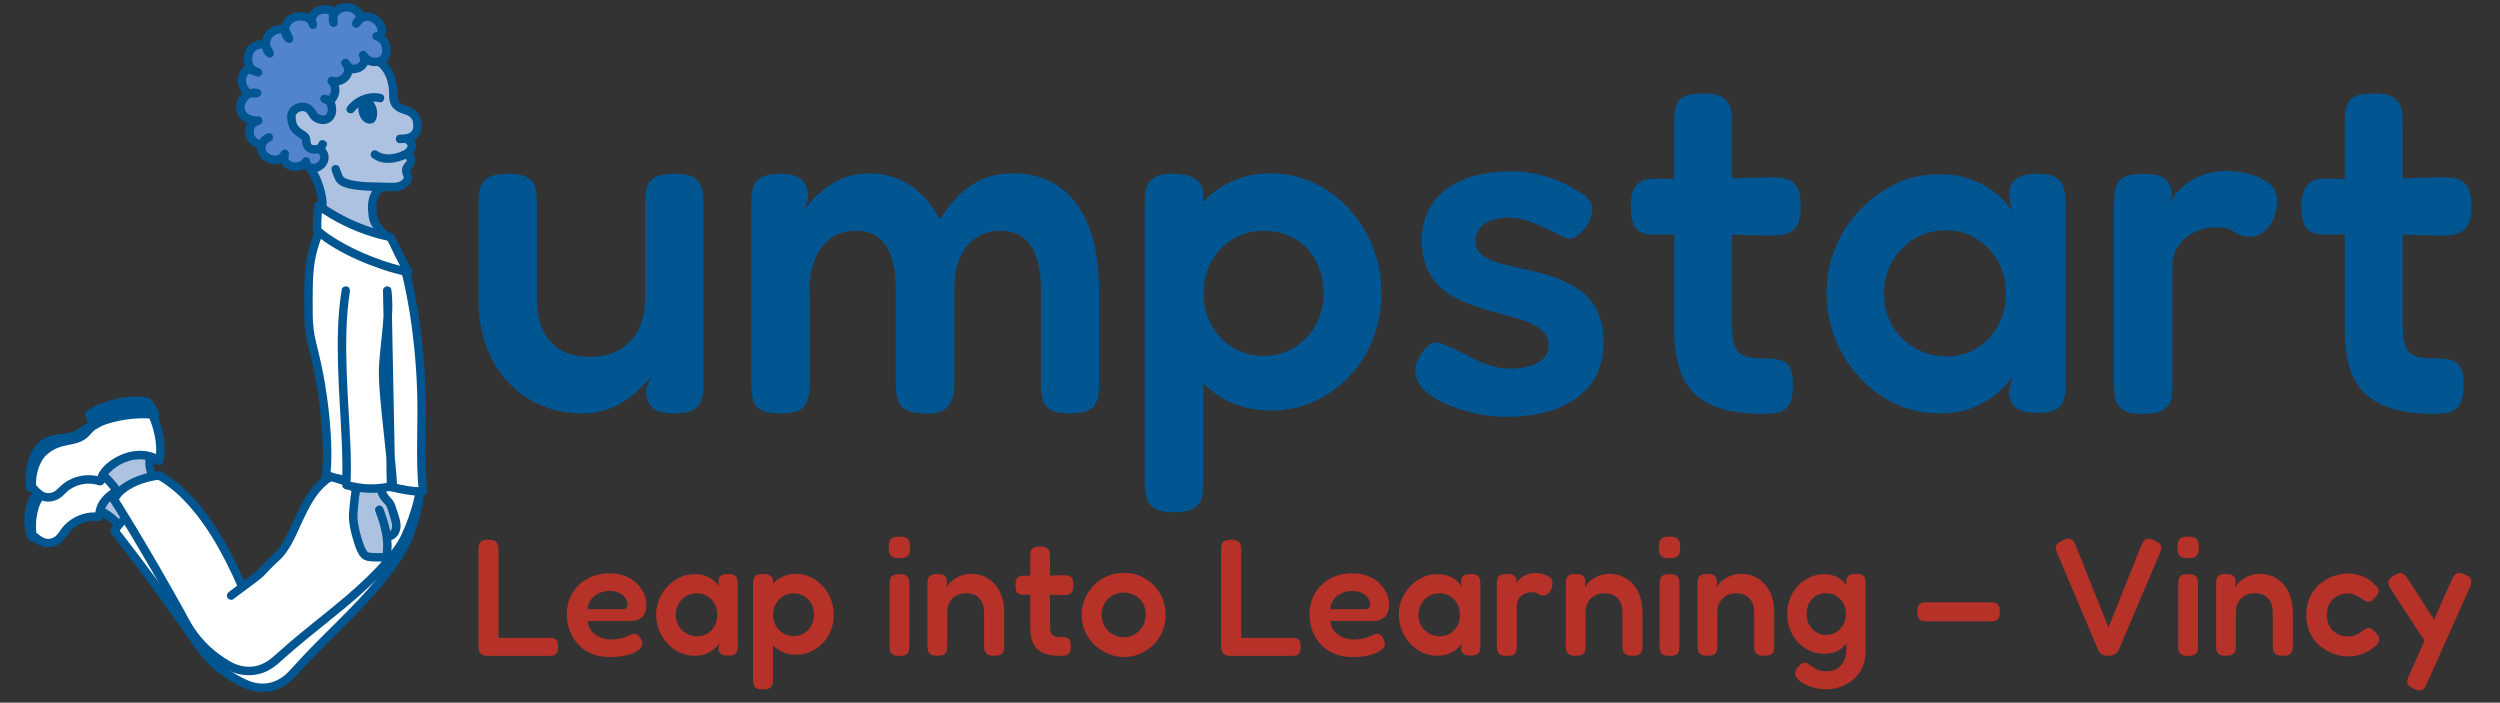 <?xml version="1.0" encoding="UTF-8"?>
<svg id="Jumpstart_logo_mark" data-name="Jumpstart logo mark" xmlns="http://www.w3.org/2000/svg" viewBox="0 0 7193.3 2021.88">
  <rect x="0" y="0" width="7193.3" height="2021.88" fill="#333333" stroke="none"/>
  <defs>
    <style>
      .cls-1 {
        fill: #015591;
      }

      .cls-2 {
        fill: #5284ce;
      }

      .cls-3 {
        fill: #015591;
      }

      .cls-4 {
        fill: #fff;
      }

      .cls-5 {
        fill: #adc2e0;
      }

      .cls-6 {
        fill: #b63128;
      }

      .cls-7 {
        fill: #adc2e0;
      }
    </style>
  </defs>
  <g>
    <g id="shoes">
      <path class="cls-4" d="M110.33,1429.59c-.11.12-.22.24-.34.36-3.12,3.41-5.02,7.85-6.63,12.12-6.55,17.32-10.54,35.6-11.86,54.06-.75,10.43-.09,20.57.09,30.98.08,4.61.39,9.32,2.14,13.59,3.08,7.53,11.77,11.31,18.73,14.57,8.35,3.91,17.26,5.91,26.5,5.63,7.84-.24,15.84-1.56,22.65-5.46,9.9-5.66,16.05-15.92,23.24-24.77,13.14-16.18,31.58-29.66,50.88-37.55,7.68-3.14,15.91-4.34,24.15-4.75,8.06-.4,17.68,3.67,23.19-4.4,2.5-3.67,3.37-8.16,4.56-12.43,3.05-11,8.6-21.28,16-29.97,3.84-4.51,8.19-8.6,12.94-12.13,4.76-3.53,10.46-6.08,14.86-10.03,2.12-1.9,3.72-4.73,3.17-7.53-.43-2.19-2.06-3.91-3.59-5.54-4.77-5.05-9.21-10.37-13.49-15.83-3.36-4.29-6.73-9.73-12.01-11.83-5.87-2.33-12.84,0-18.84.51-10.88.93-21.79,1.52-32.71,1.5-9.81-.01-19.85-.48-29.21,2.46-6.71,2.11-12.76,5.88-18.71,9.64-17.69,11.18-36.05,25.16-55.91,32.16-9.72,3.43-20.45,3.48-30.58,2.22-4.24-.53-6.16-.75-9.2,2.41Z"/>
      <path class="cls-5" d="M341.46,1414.74c-3.92-8.76-11.61-15.11-18.71-21.56-5.26-4.77-10.32-9.76-15.08-15.03-3.29-3.65-6.57-7.72-7.22-12.59-.45-3.36.42-6.77,1.71-9.89,2.73-6.59,7.42-12.35,13.32-16.35,3.21-2.18,6.75-3.83,10.28-5.46,11.57-5.32,23.25-10.42,35.01-15.3,6.08-2.52,12.23-4.99,18.68-6.31,7.57-1.55,15.37-1.48,23.09-1.4,8.15.08,16.3.17,24.45.25.85,0,1.75.04,2.44.53.79.56,1.09,1.58,1.33,2.52,4.02,15.9,6.32,32.23,6.86,48.62.05,1.48.04,3.1-.9,4.25-.78.95-2.02,1.37-3.19,1.74-28.85,9.27-56,23.79-79.72,42.65"/>
      <g>
        <path class="cls-4" d="M261.68,1226c-15.43,5.13-31.91,22.09-47.26,27.47-26.8,9.38-65.88,5.6-88.43,22.85-32.45,24.82-45.87,80.41-38.61,127.06l8.99,1.55c6.83,10.36,21.72,22.91,33.9,25.26,12.19,2.35,25.28-.4,35.48-7.48,6.4-4.44,11.57-10.38,17.29-15.66,27.64-25.51,69.52-34.43,105.16-22.41l2.7-3.21c2.75-17.53,15.76-31.7,29.84-42.5,19.6-15.03,42.77-25.86,67.28-28.95,24.51-3.09,50.35,1.92,70.74,15.87l-1.05-1.23c10.7-34.18-1.81-92.74-16.7-125.32l5.42-5.12c-42.93-8.37-120.69,2.62-160.23,21.32-8.1,3.83-16.22,7.9-23.06,13.68-6.24,5.28-11.25,11.84-17,17.64-31.33,31.61-75.17,8.87-123.65,56.2-22.21,21.69-33.13,68.28-30.59,99.22"/>
        <path class="cls-1" d="M258.44,1214.23c-19.09,6.73-33.93,23.91-52.34,29.06-18.72,5.23-38.42,5.45-57.29,9.97-18.6,4.46-34.11,13.96-45.95,29.04-12.36,15.75-20.38,34.53-24.86,53.98-5.33,23.16-5.93,46.89-2.39,70.34.57,3.77,4.81,7.88,8.52,8.52,3,.52,6,1.04,8.99,1.55l-7.29-5.61c8.55,12.56,20.75,23.23,34.93,28.9,14.99,5.99,33.09,3.38,47.02-4.19s22.24-20.38,34.63-28.47c11.64-7.59,24.15-12.29,37.95-14.65,14.58-2.49,30.12-1.03,44.6,3.73,3.81,1.25,9.24,0,11.87-3.14,1.5-1.79,3.44-3.68,4.61-5.68,2.01-3.43,2.15-8.39,3.53-11.82,2.72-6.79,7.4-12.67,12.49-17.81,11.57-11.7,26.23-21.05,41.33-27.49,30.39-12.97,65.86-12.82,93.81,5.92,5,3.35,12.32,1.44,15.74-3.14,3.81-5.1,3.1-11.28-.95-16.02l-1.05-1.23,3.14,11.87c6.73-22.2,4.88-46.41,1.37-68.99s-9.86-44.87-19.3-65.73l-1.91,14.79c1.81-1.71,3.62-3.41,5.42-5.12,6.33-5.97,3.66-18.68-5.39-20.4-30.61-5.81-62.48-3.31-93.08,1.25-30.65,4.57-62.34,12.1-89.34,27.86-8.94,5.21-16.31,11.97-23.2,19.61-5.55,6.15-9.77,10.73-15.65,14.26-1.33.8-2.69,1.55-4.07,2.24-.69.34-4.21,1.88-2.32,1.12-2.84,1.14-5.76,2.1-8.7,2.94-6.28,1.79-12.71,3.02-19.12,4.26-15.13,2.92-29.76,6.42-43.85,12.83-15.79,7.19-31.37,18.37-42.2,32.02-11.39,14.36-18.61,31.67-23.15,49.34s-6.63,34.72-5.3,52.1c.5,6.57,5.25,12.2,12.2,12.2,6.22,0,12.71-5.6,12.2-12.2-2.08-27.36,4.02-57.21,18.76-80.33,1.79-2.8,3.24-4.81,4.52-6.26,2.7-3.08,5.64-5.91,8.7-8.62,6.24-5.53,13.11-10.25,20.48-14.16,11.9-6.33,25.46-9.72,39.26-12.43,12.9-2.53,25.63-4.87,37.71-10.26,6.4-2.85,12.16-6.7,17.49-11.24,6.42-5.47,11.46-12.34,17.51-18.18,6.37-6.14,14.29-10.16,22.2-13.95,1.54-.74,3.09-1.46,4.66-2.16.33-.15,2.13-.91.26-.13.54-.23,1.09-.45,1.64-.67,3.25-1.28,6.52-2.5,9.84-3.63,13.68-4.64,27.79-8.03,41.98-10.68,16.82-3.14,33.04-5.04,50.54-5.75,8.02-.33,16.05-.37,24.07.02,3.78.18,7.55.46,11.31.87.6.06,1.2.14,1.79.21,1.43.16-1.44-.25.84.11,1.85.29,3.7.6,5.54.95l-5.39-20.4c-1.81,1.71-3.62,3.41-5.42,5.12-4.25,4.01-4.12,9.89-1.91,14.79.5,1.1.99,2.2,1.46,3.3-.79-1.86.55,1.38.69,1.74.98,2.46,1.91,4.95,2.79,7.45,1.9,5.37,3.6,10.8,5.13,16.28,3.1,11.1,5.69,22.98,7.21,34.05s2.16,22.46,1.54,33.58c-.33,5.94-.57,8.21-1.79,13.66-.56,2.49-1.47,4.94-1.78,7.47-.58,4.78,1.48,8.05,4.41,11.48l14.79-19.17c-50.66-33.97-118.75-17.07-161.29,22.09-11.75,10.82-21.7,24.78-24.5,40.79l3.14-5.39-2.7,3.21,11.87-3.14c-30.93-10.16-65.66-6.37-94.18,9.1-7.15,3.88-13.82,8.64-20.01,13.92-5.87,5-10.83,11.16-17,15.79-5.64,4.23-12.62,6.81-19.53,7.08-7.51.29-12.32-1.4-18.27-5.2s-11.87-9.71-15.21-14.27c-4.55-6.23-9.74-6.49-16.64-7.69l8.52,8.52c-4.97-32.95.7-71.75,20.51-99.83,1.8-2.55,3.58-4.73,6.42-7.69,2.55-2.66,6.53-6.19,8.2-7.3,6.83-4.52,12.62-6.51,21.02-8.52,18-4.31,36.7-4.75,54.66-9.27,10.33-2.6,19.47-7.27,28.26-13.22s18.2-13.53,26.71-16.53c6.21-2.19,10.36-8.34,8.52-15.01-1.65-6.02-8.77-10.73-15.01-8.52h0Z"/>
      </g>
      <path class="cls-1" d="M429,1145.58c-33.38-8.15-68.06-4.95-100.97,3.86-14.59,3.91-29.51,8.42-43.59,13.89-12.86,5-25.84,11.89-35.7,21.71-11.15,11.1,6.11,28.36,17.26,17.26,6.58-6.56,17.89-12.94,26.8-16.13,13.67-4.89,27.69-9.45,41.72-13.2,28.67-7.66,58.86-10.97,87.99-3.86,15.26,3.73,21.77-19.81,6.49-23.54h0Z"/>
      <path class="cls-1" d="M283.16,1213.09c21.31-11.46,44.83-17.59,68.16-23.46,23.02-5.79,47.07-11.19,70.42-4.03,15.05,4.61,21.49-18.94,6.49-23.54-26.9-8.25-54.93-3.08-81.55,3.57-26.02,6.5-52.08,13.61-75.84,26.39-13.84,7.44-1.53,28.53,12.32,21.08h0Z"/>
      <path class="cls-1" d="M106.73,1543.33c-.52-1.87-.98-3.75-1.37-5.65-.21-1.02-.39-2.04-.57-3.06-.14-.83-.48-3.23-.2-1.05-.61-4.69-.92-9.41-1.05-14.14-.14-5.16-.05-10.32.24-15.47.15-2.68.35-5.35.61-8.02.13-1.35.27-2.7.43-4.04.21-1.79.29-2.33.36-2.83,1.56-10.57,3.92-21.06,7.46-31.14.42-1.2.88-2.38,1.32-3.58.22-.59.45-1.17.69-1.75-.36.82-.37.84-.03.07.95-2.2,2-4.37,3.12-6.49s2.22-4,3.47-5.92c.6-.92,1.23-1.82,1.87-2.72.52-.7.42-.59-.29.34.44-.55.89-1.08,1.34-1.61,4.27-5.02,4.93-12.33,0-17.26-4.37-4.37-12.97-5.04-17.26,0-14.99,17.64-21.91,41.03-25.23,63.57-3.23,21.97-4.5,45.58,1.53,67.23,4.21,15.11,27.77,8.69,23.54-6.49h0Z"/>
      <path class="cls-1" d="M278.42,1209.31c2.73.89,2.19,1.62,1.06-.43-.46-.84-1.14-1.62-1.68-2.41-1.3-1.93-2.54-3.9-3.68-5.94-2.35-4.2-4.26-8.63-6.21-13.03-2.67-6.03-11.46-7.44-16.7-4.38-6.21,3.63-7.06,10.65-4.38,16.7,5.17,11.69,12.04,28.76,25.1,33.02,14.97,4.88,21.38-18.68,6.49-23.54h0Z"/>
      <path class="cls-1" d="M456.91,1186.79c-4.85-13.63-12.12-26.17-21.48-37.19-4.27-5.03-12.87-4.39-17.26,0-4.98,4.98-4.28,12.22,0,17.26,6.47,7.62,11.9,17.15,15.2,26.42,2.21,6.21,8.32,10.36,15.01,8.52,6.01-1.65,10.74-8.77,8.52-15.01h0Z"/>
      <path class="cls-5" d="M289.82,1470.52c-1.01-7.99,3.13-15.63,7.14-22.61,2.92-5.1,5.92-10.29,10.27-14.25,2.38-2.17,5.12-3.91,7.96-5.45.54-.29,1.11-.59,1.72-.58.48,0,.93.18,1.37.37,9.3,3.99,16,12.4,20.8,21.32,4.79,8.91,8.06,18.58,12.83,27.5,1.37,2.56,2.87,5.07,3.86,7.8.91,2.5,1.37,5.13,1.83,7.75.08.46.16.95-.01,1.39-.12.31-.35.55-.58.79-2.71,2.84-5.42,5.68-8.13,8.52-1.22,1.28-2.71,2.66-4.47,2.49-.97-.09-1.82-.66-2.64-1.2-11.67-7.74-24.48-13.59-36.59-20.63-3.34-1.94-6.69-4.02-9.19-6.97"/>
      <path class="cls-1" d="M419.22,1316.92c-2.74,20.04.11,39.25,9.25,57.37,2.97,5.88,11.26,7.56,16.7,4.38,5.99-3.5,7.36-10.79,4.38-16.7-5.89-11.67-8.57-25.53-6.79-38.57.89-6.52-1.57-13.1-8.52-15.01-5.69-1.56-14.11,1.95-15.01,8.52h0Z"/>
      <path class="cls-1" d="M287,1375.17c14.8,12.65,28.73,27.61,38.86,44.04,8.23,13.35,29.35,1.1,21.08-12.32-11.24-18.22-26.43-35.09-42.68-48.98-5.01-4.28-12.34-4.92-17.26,0-4.39,4.39-5.03,12.96,0,17.26h0Z"/>
      <path class="cls-1" d="M330.24,1402.51c-29.67,14.94-57.31,45.84-56.17,81.06l1.67-6.16-2.02,3.67c3.51-2.01,7.03-4.03,10.54-6.04-32.27-3.91-65.04,7.09-89.9,27.63-5.8,4.79-11.01,10.2-15.66,16.11-5.07,6.45-9.06,13.85-14.56,19.93-5.06,5.59-11.34,9.32-18.67,11.08-2.95.71-5.91.99-9.07.78-2.12-.14,1.49.31-.71-.07-.69-.12-1.37-.27-2.04-.43-2.13-.51-4.24-1.17-6.28-1.96-6.67-2.6-13.09-7.12-18.18-11.58-5.56-4.87-11.44-3.96-18.2-3.78l11.77,8.96c-7.38-20.49-10.18-42.01-7.31-63.7,2.4-18.15,9.7-37.49,21.49-51.14,4.31-4.98,4.9-12.36,0-17.26-4.4-4.4-12.93-5.01-17.26,0-32.35,37.44-36.82,93.16-20.46,138.59,1.8,5,6.13,9.11,11.77,8.96,3.04-.08,6.08-.16,9.12-.24l-8.63-3.57c10.15,9.96,24.26,18.35,38.4,20.82,17.07,2.99,34.49-2.98,47.44-14.19,11.43-9.89,17.45-24.16,28.15-34.53,9.34-9.05,21.2-16.5,33.26-20.83,15.07-5.42,29.51-7.09,45.53-5.15,4.04.49,8.67-2.65,10.54-6.04s3.5-6.66,3.66-10.88c.05-1.24.02-2.46.11-3.7.05-.66.14-1.32.18-1.97.18-2.75-.66,2.71.03-.07.75-3,1.27-6.01,2.23-8.97.52-1.61,1.11-3.19,1.73-4.77-1,2.55.34-.72.47-.99.39-.83.79-1.65,1.21-2.47,8.14-15.95,21.28-27.5,38.16-35.99,5.89-2.96,7.56-11.26,4.38-16.7-3.5-5.99-10.79-7.35-16.7-4.38h0Z"/>
      <path class="cls-1" d="M290.14,1484.12c14.38,8.06,27.08,18.08,38.3,30.17,10.71,11.54,27.94-5.75,17.26-17.26-12.52-13.48-27.19-24.99-43.24-33.98-13.72-7.69-26.04,13.39-12.32,21.08h0Z"/>
    </g>
    <g id="trousers">
      <path class="cls-4" d="M942.97,1381.78c-10.96,4.52-22.1,14.28-30.84,23.42-16.48,17.24-50.55,84.42-91.95,166.45-19.69,39.02-64.05,63.41-95.9,93.16-7.9,7.38-19.99,24.95-30.5,17.88-12.75-8.58-18.31-32.14-24.61-45.42-7.05-14.86-12.89-30.58-20.75-45.03-16.87-31.02-35.01-61.69-56.68-89.65-24.07-31.06-51.71-59.13-80.39-85.92-14-13.08-27.89-27.02-42.9-38.92s-28.29-4.87-45.45-.15c-13.53,3.72-27.06,7.98-39.42,14.76-7.14,3.92-13.69,8.81-20.21,13.69-8.88,6.64-26.98,13.37-31.09,24.49-4.96,13.42,16.36,44.58,22.19,57.49.78,1.73,1.58,3.54,1.58,5.45,0,8.44-9.57,16.78-14.82,22.38-2.32,2.47-8.32,6.53-9.4,9.73-2.1,6.21,4.49,11.51,8.56,16.95,19.29,25.8,38.58,51.61,57.87,77.41,36.53,43.84,68.35,91.28,102.44,136.98,35.31,47.33,72.4,93.42,108.66,140.03,4.99,6.41,10.01,12.86,16.03,18.32,6.05,5.49,13.01,9.87,19.92,14.22,15.94,10.04,31.88,20.07,47.82,30.11,30.03,18.91,67.7,19.95,100.56,8.17,28.07-10.06,49.94-30.85,69.62-52.47,21.89-24.05,44.54-47.39,67.39-70.54,45.63-46.24,92.12-91.74,134.92-140.66,28.64-32.74,54.04-68.12,77.56-104.67,11.05-17.16,24.35-34.76,31.89-53.66,8.93-22.41,17.19-45.12,25.24-67.86,1.99-5.63,3.97-11.29,5.29-17.12,2.45-10.79,8.7-36.71-.93-45.49-6.78-6.18-27.66-4.93-36.68-6.14-15.57-2.09-31.13-4.19-46.7-6.28-55.59-7.48-111.18-14.94-166.77-22.43-4.44-.6-8.24-.05-11.56,1.32Z"/>
      <path class="cls-1" d="M1195.14,1414.14c-.1.98-.7,5.28-.23,2.22-.28,1.81-.55,3.62-.86,5.43-.69,3.98-1.5,7.95-2.39,11.89-1.98,8.84-4.33,17.6-6.89,26.28-5.54,18.81-12.06,37.35-19.47,55.5-5.77,14.13-13.41,30.86-22.14,45.01-10.66,17.26-24.51,32.92-37.83,48.15-62.84,71.85-138.59,130.65-212.52,190.45-18.71,15.13-37.34,30.35-55.71,45.9-18.48,15.65-36.07,32.38-54.7,47.83-16.93,14.05-36.61,23.86-58.68,25.41-22.28,1.56-42.57-4.18-61.85-15.19-40.82-23.31-77.45-56.84-103.43-96.08-11.57-17.48-20.93-36.48-31.09-54.8-10.64-19.19-21.39-38.32-32.21-57.41-45.37-80-91.88-159.41-140.3-237.61-5.25-8.49-10.54-16.95-15.85-25.4-8.35-13.26-29.48-1.03-21.08,12.32,49.36,78.42,96.36,158.35,142.35,238.78,22.2,38.82,44.07,77.82,65.49,117.07,23.77,43.57,59.48,80.52,99.91,108.98,19.42,13.67,40.66,26.53,64.2,31.31s49.98,2.96,73-6.71c23.86-10.02,42.33-28.24,61.39-45.18,18.17-16.14,36.75-31.82,55.51-47.28,75.27-62,153.98-120.59,221.29-191.54,28.69-30.24,57.61-62.27,75.74-100.14,16.97-35.44,30.77-73.52,39-111.99,1.64-7.67,2.93-15.41,3.74-23.21.69-6.57-6.1-12.2-12.2-12.2-7.17,0-11.52,5.62-12.2,12.2h0Z"/>
      <path class="cls-1" d="M942.86,1362.34c-51.66,32.81-77.62,89.93-102.16,143.57-11.07,24.21-22.07,49.05-37.83,70.66-.44.6-2.76,3.65-1.24,1.71-.85,1.08-1.71,2.15-2.58,3.21-1.93,2.33-3.94,4.59-6.04,6.77-5.66,5.87-11.93,11.15-17.81,16.8-9.12,8.75-17.7,17.97-26.38,27.14-3.67,3.88-7.44,7.66-11.42,11.22-2.43,2.17-4.93,4.25-7.47,6.28-.57.45-1.14.9-1.71,1.35,1.39-1.08-.14.1-.75.55-2.27,1.7-4.55,3.4-6.82,5.11-20.6,15.42-41.21,30.85-61.81,46.27-5.27,3.94-7.97,10.55-4.38,16.7,3.04,5.19,11.39,8.35,16.7,4.38,17.96-13.45,35.92-26.89,53.89-40.34,11.95-8.94,24.27-17.56,34.96-28.03,7.62-7.47,14.64-15.53,22.12-23.14,10.62-10.8,22.65-20.37,32.56-31.84,17.42-20.15,29.37-44.27,40.56-68.24,12.31-26.36,23.74-53.18,38.1-78.52,4.03-7.11,8.29-14.1,12.86-20.88,4.79-7.12,8.48-12.08,13.44-17.94,5.33-6.3,11.04-12.27,17.17-17.78,6.47-5.82,10.85-9.12,18.38-13.9,5.56-3.53,7.79-10.86,4.38-16.7s-11.11-7.93-16.7-4.38h0Z"/>
      <path class="cls-1" d="M707.59,1681.94c-20.93-48.66-44.42-96.32-71.91-141.64-28.35-46.74-61.08-91.74-100.72-129.6-21.01-20.07-44.16-38.18-69.43-52.59-13.67-7.79-25.98,13.29-12.32,21.08,43.88,25.03,80.15,61.16,111.62,100.92,33.02,41.71,60.56,88.15,84.83,135.52,13.2,25.77,25.41,52.04,36.85,78.64,2.6,6.06,11.51,7.41,16.7,4.38,6.26-3.66,6.99-10.62,4.38-16.7h0Z"/>
      <path class="cls-1" d="M457.82,1356.17c-28.26,2.08-56.11,10.22-81.58,22.55s-48.52,29.73-59.55,55.91c-2.56,6.08,2.75,13.43,8.52,15.01,7.05,1.94,12.44-2.42,15.01-8.52-1.03,2.44.89-1.66,1.1-2.07.7-1.32,1.44-2.61,2.23-3.87.6-.96,1.23-1.91,1.87-2.84.44-.63.88-1.25,1.34-1.86-.74.94-.66.85.23-.27,3.59-4.35,7.6-8.33,11.9-11.97,3.76-3.19,8.8-6.74,14.28-10.09s10.92-6.25,16.6-8.95c10.77-5.12,22.77-9.39,35.29-12.74,5.78-1.55,11.61-2.88,17.5-3.94,1.6-.29,3.2-.56,4.81-.81.14-.02,3.97-.56,1.45-.23,2.98-.39,5.98-.68,8.98-.9,6.57-.48,12.2-5.26,12.2-12.2s-5.6-12.69-12.2-12.2h0Z"/>
      <path class="cls-1" d="M1195.14,1414.14c0,3.27-.15,6.54-.4,9.8-.15,1.9-.33,3.8-.54,5.69-.08.72-.16,1.44-.25,2.16-.09.73-.18,1.47-.28,2.2.19-1.38.18-1.34-.03.13-1.33,8.63-2.91,17.2-4.79,25.72-4.19,18.96-9.48,37.69-15.58,56.12-3.06,9.26-6.35,18.45-9.93,27.52-1.78,4.5-2.43,6.07-3.87,9.37-1.61,3.67-3.28,7.32-5.06,10.91-9.24,18.66-21.35,36.16-33.27,53.18-54.93,78.47-124.76,144.95-192.26,212.35-16.82,16.8-33.57,33.69-50,50.86s-32.81,36.5-50.05,53.9c-15.94,16.09-34.17,27.22-56.64,31.33-21.09,3.86-42.33-.13-61.97-8.91-42.78-19.1-81.89-48.13-112.09-84-13.12-15.58-24.03-33.09-35.69-49.76-12.86-18.39-25.83-36.7-38.88-54.96-54.07-75.69-109.26-150.62-166.2-224.17-6.11-7.89-12.25-15.76-18.41-23.61-4.08-5.19-12.99-4.27-17.26,0-5.12,5.12-4.09,12.06,0,17.26,56.99,72.51,112.36,147.6,166.48,222.86,26.04,36.21,51.52,72.81,77.08,109.36,28.25,40.4,67.59,73.55,110.7,97.18,21.22,11.63,43.43,21.57,67.71,24,24,2.4,48.91-2.73,70.12-14.16,22.46-12.12,38.8-32.08,55.73-50.62,16.39-17.95,33.23-35.48,50.28-52.8,69.17-70.29,141.81-137.58,202.04-216.03,14.69-19.13,28.56-38.91,41.29-59.41,9.71-15.63,17.52-31.7,24.24-48.84,14.26-36.38,25.46-74.89,30.59-113.69.92-6.95,1.61-13.94,1.61-20.96.01-15.71-24.4-15.73-24.41,0h0Z"/>
      <path class="cls-1" d="M340.18,1534.26c5.32-10.59,12.43-19.37,21.62-26.86,5.11-4.17,4.33-12.93,0-17.26-5.05-5.05-12.14-4.18-17.26,0-10.58,8.64-19.3,19.6-25.43,31.8-2.96,5.89-1.56,13.22,4.38,16.7,5.42,3.17,13.73,1.53,16.7-4.38h0Z"/>
    </g>
    <g id="hand">
      <path class="cls-5" d="M1024.82,1403.66c22.67,2.31,45.46,3.41,68.25,3.28,19.8,25.59,34.34,55.23,42.45,86.55,1.97,7.63,3.58,15.49,2.92,23.35-.66,7.85-3.86,15.78-10.02,20.69-2.83,2.25-6.24,3.86-8.47,6.69-3.19,4.04-3.31,9.62-3.3,14.77.04,10.52.07,21.04.11,31.56,0,2.57-.1,5.43-1.91,7.25-1.5,1.51-3.78,1.87-5.89,2.13-6.89.84-13.82,1.38-20.76,1.62-11.4.39-23.52-.25-32.97-6.64-9.91-6.7-15-18.4-19.14-29.62-3.71-10.03-7.07-20.18-10.2-30.4-6-19.57-11.2-39.75-10.42-60.21.49-12.74,3.3-25.28,4.66-37.95,1.11-10.31,1.27-20.7,1.42-31.07"/>
      <path class="cls-1" d="M1008.62,1408.98c1.31,2.57,1.53,3.29,2.39,6.09l.2,1.02c-.21-1.63-.28-1.76-.2-.39.21-.06-.59,4.41.1.4-.96,5.56-2.15,11.01-2.68,16.65-1.41,14.8-3.58,29.62-4.29,44.47-1.43,30.15,6.77,60.04,15.89,88.49,4.32,13.46,9.62,28,19.47,38.48,10.65,11.33,26.52,10.9,40.94,11.46,7.05.27,14.1.36,21.16.27,9.81-.13,18.46-2.42,22.01-12.68,2.16-6.24,2.35-13.58,2.79-20.14.5-7.39.51-14.8.11-22.2-1.82-33.58-11.38-66.05-23.31-97.3-2.35-6.15-8.22-10.39-15.01-8.52-5.89,1.62-10.89,8.82-8.52,15.01,9.36,24.54,17.63,49.93,21.1,76.05,1.7,12.83,2.1,25.91,1.09,38.81-.2,2.61-.4,5.26-.81,7.85l-.22,1.33c-.99,3.09.37,2.25,4.09-2.51l.54-.18c-.96.02-1.92.04-2.88.05-7.05.11-14.11.04-21.16-.22-5.95-.22-12.27-.14-18.17-1.05-4.64-.72-6.63-3.01-8.99-6.68-6.47-10.05-9.89-21.53-13.31-32.88-7.85-25.99-14.16-51.96-12.01-79.3.61-7.79,1.63-15.53,2.5-23.29.72-6.47.95-13.74,1.98-19.24.84-4.49,2.07-9.02,2-13.62-.1-6.67-2.73-12.73-5.71-18.57s-11.24-7.57-16.7-4.38c-5.96,3.49-7.39,10.81-4.38,16.7h0Z"/>
      <path class="cls-1" d="M1124.27,1554.38c17.12-4.24,27.04-20.92,28.15-37.68,1.17-17.8-6.48-36.03-11.73-52.73-2.36-7.51-4.8-15.61-9.1-22.26-2.59-4.01-5.98-7.46-9.24-10.91-7.93-8.4-12.62-15.41-14.76-28.12-1.09-6.51-9.13-10.14-15.01-8.52-6.9,1.89-9.62,8.49-8.52,15.01,2.1,12.54,7.78,23.49,15.87,33.18,2.64,3.16,5.57,6.05,8.34,9.08.68.74,1.32,1.5,1.99,2.24,1.82,2.04-.43-.76.03.04,1.16,2.02,2.28,3.95,3.18,6.12,2.97,7.13,4.94,14.73,7.2,22.1s4.9,15.07,6.49,22.81c1.16,5.63,1.44,12.81-.39,17.38-2.07,5.16-4.6,7.63-9,8.72-15.24,3.78-8.78,27.32,6.49,23.54h0Z"/>
    </g>
    <g id="face">
      <path class="cls-7" d="M921.52,427.56c9.29,9.11,12.28,24.05,7.22,36.03-5.06,11.98-17.86,20.25-30.87,19.94,17.11,31.5,27.75,66.49,31.06,102.18.35,3.74.66,7.65,2.62,10.86,1.83,2.99,4.86,5.01,7.81,6.91,48.61,31.18,101.66,55.44,157.04,71.81,2.95-9.82-5.97-18.68-11.75-27.15-8.96-13.14-11.1-29.71-11.53-45.61-.34-12.77.3-25.83,4.84-37.78s13.49-22.74,25.58-26.9c11.09-3.82,23.21-1.73,34.95-1.65,11.73.08,24.98-2.88,30.99-12.96,7.2-12.08.49-27.75,3.47-41.49,2.3-10.6,10.4-20.31,8.53-31-.65-3.71-2.5-7.21-2.48-10.98.05-8.23,8.97-15.26,6.87-23.22-1.34-5.1-6.99-8.71-6.91-13.98.06-3.69,2.94-6.62,5.41-9.36,9.01-9.98,14.9-23.12,14.64-36.57-.26-13.44-7.19-26.95-18.84-33.67-10.47-6.04-23.79-6.45-33.32-13.89-13.71-10.68-14.14-30.71-16.01-47.98-2.27-21.06-8.48-41.7-18.2-60.52-4.85-9.39-10.96-18.72-20.22-23.82-18-9.92-40.14-.69-58.52,8.53-6.27,3.14-12.53,6.29-18.8,9.43-4.13,2.07-8.34,4.2-11.56,7.5-7.16,7.32-8.72,19.57-17.52,24.81-7.06,4.21-16.94,2.56-23.03,8.1-10.79,9.82,1.69,28.57-3.76,42.1-1.46,3.62-4.16,6.63-5.72,10.21-5.11,11.67,2.99,25.01,1.73,37.68-1.61,16.24-21.59,27.61-36.37,20.71-14.72-6.88-19.93-25.75-33.34-34.93-8.96-6.14-21.25-7.05-31.02-2.31-9.77,4.74-16.65,14.96-17.38,25.8-.98,14.79,8.56,28.15,18.88,38.78,10.33,10.63,22.24,20.45,28.17,34.03,2.07,4.74,3.37,9.86,6.21,14.17,5.42,8.22,16.51,12.2,25.92,9.31"/>
      <path class="cls-1" d="M1017.62,322.56c17.17-21.24,46.13-35.52,72.96-28.49,15.21,3.98,21.7-19.55,6.49-23.54-35.13-9.2-74.29,7.04-96.71,34.77-4.14,5.12-5.01,12.25,0,17.26,4.28,4.28,13.09,5.15,17.26,0h0Z"/>
      <path class="cls-1" d="M1040.21,291.7c-1.68,9.17-1.86,17.96-.17,27.14,1.59,8.64,4.85,19.42,13.66,23.12,13.14,5.52,20.16-7.32,20.81-18.33.57-9.63-3.26-18.41-7.04-27.01-2.65-6.03-11.47-7.43-16.7-4.38-6.22,3.64-7.04,10.64-4.38,16.7,1.32,3.01,2.6,6.08,3.31,9.3.42,1.88.69,5.28.25,6.09l4.38-4.38-.83.58c3.13-.41,6.27-.82,9.4-1.23.15.03,3.93,2.7,3.46,3.06.03-.03-1.25-3.65-1.38-4.1-.58-1.97-1.16-4.04-1.47-6.07-.7-4.55-.58-9.47.24-13.99,1.18-6.48-1.78-13.16-8.52-15.01-5.93-1.63-13.82,2.01-15.01,8.52h0Z"/>
      <path class="cls-1" d="M1150.6,411.84c22.16-.1,47.09-4.68,57.86-26.62,6.62-13.48,6.13-29.13,2.36-43.42-3.25-12.34-12-22.1-22.49-28.97-9.78-6.41-22.46-8.07-31.58-13.03-1.07-.58-2.13-1.2-3.16-1.87-.2-.13-3.16-2.42-1.18-.76-1.47-1.23-2.79-2.56-4.06-3.99s1.24,2.37-.16-.25c-.44-.82-.99-1.65-1.47-2.44-.32-.52-1.41-3.36-.35-.5-.44-1.18-.84-2.36-1.18-3.58-.26-.96-1.12-6.51-.81-3.41-.17-1.68-.31-3.35-.37-5.04-.19-4.97.06-9.94-.18-14.92-.51-10.5-1.93-21.07-4.41-31.3-6.23-25.71-19.84-49.34-42.06-64.31-5.47-3.68-13.52-1.05-16.7,4.38-3.51,6-1.1,13.01,4.38,16.7,15.04,10.13,24.44,26.89,29.48,44.54,1.22,4.27,2.22,8.6,3.02,12.96.24,1.29.45,2.58.66,3.88.67,4.19-.24-2.29.28,1.88.31,2.51.55,5.04.73,7.56.58,8.04-.09,16.14.83,24.15s3.17,16.44,8.2,23.33c6.39,8.73,15.28,14.21,25.21,18.15,9.68,3.84,18.5,5,25.78,11.35,3.5,3.06,5.75,5.51,7.46,9.68,1.44,3.52,2.47,11.39,2.49,16.49.02,5.58-.86,9.24-3.51,13.51.09-.15-2.03,2.89-.99,1.55.66-.86-1.64,1.76-1.96,2.07-.22.21-2.95,2.45-.86.89-.88.65-1.81,1.25-2.76,1.8s-1.97,1.07-2.98,1.56c2.13-1.01-1.21.43-1.4.49-2.35.8-4.76,1.4-7.2,1.88-4.25.83-11,1.16-16.92,1.19-15.7.07-15.73,24.48,0,24.41h0Z"/>
      <path class="cls-1" d="M1164.18,410.17c4.33,2.58,6.72,4.38,8.36,8.04-.7-1.55-.26-.37,0,.59.36,1.32.25-1.99.05.25-.06.62-.45,3.61.15.68-.16.81-.4,1.59-.58,2.39-.15.64-1.15,2.6-.02.32-.37.75-.75,1.49-1.17,2.2s-.9,1.41-1.36,2.11c1.46-2.21-.23.27-.6.65-1.14,1.18-2.3,2.28-3.53,3.38,2.11-1.89-1.88,1.15-2.76,1.64-13.76,7.59-1.46,28.68,12.32,21.08,9.98-5.51,18.63-15.5,21.13-26.79,3.61-16.3-6.21-29.58-19.68-37.61s-25.81,13.03-12.32,21.08h0Z"/>
      <path class="cls-1" d="M1164.04,449.12c3.24,4.83,4.83,7.68,6.15,12.28.25.89-.1,2-.03-.35-.02.82-.11,1.8-.05,2.61-.16-2.23.05-1.95,0-.88-.13.49-.29.98-.48,1.46.77-1.75.86-2.04.28-.88-.47.58-3.06,4.18-.61,1.22-.8.96-1.61,1.92-2.42,2.87-2.29,2.66-4.69,5.36-6.45,8.4-5.75,9.95-4.3,20.93.06,31.06,1.47,3.41-.4-1.26.32.78.31.87.58,1.75.88,2.63l.25,1.08c-.19-1.4-.26-1.35-.21.15,0,.01,1.27-3.31-.44.95-1.42,3.54-4.66,6.24-8.27,8.43-8.93,5.43-18.73,5.11-29.83,5.03-10.19-.07-20.38-.36-30.56-.64-22.94-.65-45.88-.7-68.62-4.26-6.84-1.07-13.74-2.22-20.37-4.28-4.57-1.42-11.62-4.28-14.13-6.51-3.03-2.69-5.1-7.33-6.56-11.4-2.19-6.08-4.2-12.15-6.72-18.11s-11.53-7.4-16.7-4.38c-6.29,3.68-6.96,10.6-4.38,16.7,3.98,9.39,6.85,22.41,14.42,31.56,8.31,10.03,22.81,15.01,35.19,17.66,27.36,5.87,55.27,6.62,83.12,7.3,11.18.27,22.36.66,33.55.76,13.32.12,26.35-.04,38.7-5.62s24.42-17.22,25.85-31.8c.63-6.44-1.65-11.47-3.95-17.27.92,2.32-.48-1.42-.51-1.53-.25-.78-.51-1.63-.65-2.45.34,2.04.07-2.45.06-2.36-.22,2.2.4-.92.51-1.38-.72,2.94-.6,1.17.06.21.46-.66,2.53-3.47.21-.59.94-1.17,1.93-2.3,2.91-3.44,3.39-3.95,6.38-7.82,8.25-12.71,4.59-12.04-1.03-24.6-7.76-34.61-3.67-5.46-10.75-7.85-16.7-4.38-5.42,3.17-8.07,11.2-4.38,16.7h0Z"/>
      <path class="cls-1" d="M1097.57,527.24c-14.04,4.74-24.06,15.19-30.32,28.44-6.6,13.98-8.93,27.71-8.43,43.08.56,17.16,1.74,33.48,9.86,48.96,7.08,13.5,17.85,24.84,28.32,35.75,10.9,11.36,28.14-5.92,17.26-17.26-8.36-8.71-16.85-17.47-22.94-27.98-6.57-11.35-7.56-23.29-7.98-36.15s-.57-21.49,4.42-32.92c1.28-2.93,4.43-8.72,6.1-10.78,3.18-3.94,6.38-6.33,10.19-7.61,6.24-2.11,10.34-8.4,8.52-15.01-1.67-6.09-8.74-10.64-15.01-8.52h0Z"/>
      <path class="cls-1" d="M876.07,486.22c8.45,7.56,12.52,13.89,18.13,24.35,5.65,10.54,8.92,18.83,12.62,30.45,3.27,10.26,5.89,20.77,7.57,31.42.11.7.22,1.4.32,2.09-.2-1.53-.21-1.6-.03-.19.11.98.23,1.95.33,2.93.21,2.11.37,4.22.46,6.33.07,1.84.09,3.68,0,5.51-.03.69-.13,1.39-.14,2.08-.02,2.27.58-3.31.02-.19-1.17,6.48,1.77,13.16,8.52,15.01,5.92,1.63,13.83-2,15.01-8.52,1.79-9.86.79-19.62-.65-29.46-1.66-11.36-4.41-22.57-7.89-33.51-7.47-23.45-18.3-48.81-37.02-65.57-4.91-4.39-12.42-4.84-17.26,0-4.47,4.47-4.93,12.85,0,17.26h0Z"/>
      <path class="cls-1" d="M1162.73,432.42c-15.12,7.75-31.34,12.26-48.07,11.59-6.38-.25-10.55-.87-17.5-3.21-.49-.16-4.67-1.88-2.07-.71-1.21-.55-2.41-1.12-3.57-1.76-1.09-.6-2.12-1.28-3.18-1.93-2.91-1.78.51.54-.93-.68-5.02-4.26-12.33-4.93-17.26,0-4.37,4.37-5.05,12.98,0,17.26,29.15,24.72,73.82,16.46,104.92.52,5.86-3.01,7.57-11.23,4.38-16.7-3.48-5.96-10.81-7.4-16.7-4.38h0Z"/>
      <path class="cls-1" d="M1036.48,288.26c-6.84,12.91-6.94,29.04-2.2,42.74,5,14.46,18.65,28.05,35.28,24.03,15.69-3.79,17.17-26.75,14.62-39.73-2.79-14.23-11.54-29.12-26.18-33.22-15.15-4.25-21.62,19.3-6.49,23.54,2.31.65,3.27,1.66,4.76,4.37,1.6,2.92,3,6.12,3.82,9.35s.89,6.37.45,9.58c-.2,1.46-.96,3.15-1.05,4.66-1.26,3.17.12,2.44,4.13-2.17.32-.21.61-.23.88-.05.24.55-2.15-.68-2.33-.79-1.14-.68-1.33-.83-2.08-1.79-2.02-2.55-2.85-5.77-3.57-8.9-1.43-6.22-2.03-13.46,1.05-19.28s1.47-13.27-4.38-16.7c-5.52-3.23-13.6-1.47-16.7,4.38h0Z"/>
      <g id="hair">
        <path class="cls-2" d="M750.54,416.42c-13.29-2.18-27.5-14.45-30.45-23.72-2.95-9.26-3.87-24.19,6.53-37.67l16.57-8c-14.05,1.56-28.65-2.66-39.7-11.47-5.04-4.02-7.72-9.01-9.95-15.06-4.37-11.86-1.43-25.38,5.85-35.71,3.8-5.39,8.4-10.37,14.17-13.57,5.77-3.2,14.81-6.56,26.42-3.42l-23.49.65c-3.19-.92-5.78-3.24-8-5.7-2.98-3.3-5.52-7-7.54-10.96-4.62-9.06-6.43-19.68-4.21-29.61,2.22-9.92,8.67-19,17.73-23.63l28.14,9.51c-6.19-2.04-12.54-4.17-17.54-8.35-5.19-4.34-8.52-10.62-10.11-17.19-1.58-6.57-1.52-13.45-.76-20.17.43-3.81,1.1-7.63,2.44-11.22,3.54-9.44,11.74-16.7,21.09-20.46,9.35-3.76,15.27-3.51,25.27-2.2l13.2,25.1c-14.74-11.6-13.46-34.81-4.33-50.89,2.58-4.54,9.03-9.5,13.36-12.42,2.39-1.61,5.07-2.75,7.8-3.66,8.68-2.88,18.11-3.44,27.07-1.61l11.93,26.47c-9.67-5.8-14.24-20.48-10.79-34.19,1.58-6.25,4.37-12.35,8.96-16.88,8.99-8.88,16.26-11.62,32.48-13.43,6.56-.73,15.15,1.23,21.3,3.63,7.43,2.9,14.85,9.06,16.54,20.66l-4.74-14.61c1.09-6.1,4.4-11.6,8.38-16.34,2.75-3.28,5.88-6.29,9.58-8.43,6.93-4,15.28-4.62,23.28-4.48,3.7.06,7.43.27,11,1.26,3.57.98,6.99,2.8,9.36,5.64l2.36,31.11c-3.58-8.03-1.27-17.54,2.85-25.3,2.6-4.9,5.96-9.51,10.49-12.71,4.79-3.38,10.62-5.01,16.43-5.82,12.3-1.72,25.76.3,35.14,8.45,7.58,6.59,9.82,11.7,12.31,21.43l-11.86,16.67c2.33-8.48,10.15-14.36,18.26-17.74,5.12-2.14,10.64-3.56,16.17-3.16,5.85.43,11.38,2.87,16.39,5.93,10.6,6.48,19.71,16.58,21.79,28.83,1.68,9.9-.48,14.96-4.73,24.06l-9.18-1.69c5.78.95,15.46,7.1,19.21,11.6,7.59,9.1,8.95,23.77,7.89,35.57-.48,5.38-1.99,10.8-5.19,15.15-6.27,8.54-17.83,11.5-28.41,11.19-5.53-.16-11.14-1.08-16.04-3.63-4.9-2.56-10.84-7.29-16.17-15.83l4.41,11.89c-.42,3.49-.67,7.17-2.41,10.22-3.92,6.88-9.65,13.06-17.05,15.53-8,2.67-15.67,3.36-23.74.92l-12.42-15.82c3.02,3.54,4.31,5.19,6.27,9.4,1.66,3.57,2.45,7.46,1.97,11.38-.18,1.51.08,2.94-.1,4.44-.24,1.93-.77,3.84-1.53,5.62-1.4,3.28-3.58,6.17-5.91,8.87-2,2.32-4.16,4.56-6.76,6.18-3.15,1.96-8.32,4.86-11.9,5.81-6.62,1.75-14.27,2.16-21.88-.2l7.13,7.91c6.05,18.83,3.67,27.79-.99,36.12-2.29,4.09-7.1,10.52-10.87,13.3l-15.96-5.45c3.39.7,8.25,2.71,11.18,4.54,4.3,2.69,6.92,7.43,8.41,12.27,3.03,9.8,3.26,18.14-.04,27.85-2.05,6.04-7.39,11.41-11.72,13.17-9.79,3.99-18.28,2.45-26.63-1.32-4.36-1.97-8.54-4.57-11.6-8.25l-1.83-3.03c-6.18-12.03-15.75-22.24-29.26-22.47-6.86-.11-19.38,2.71-26.1,10.69-8.7,10.33-7.37,15.68-6.89,22.29,1.24,17.16,4.87,26.89,17.76,38.28,9.78,8.64,24.29,10.96,24.29,24.01,0,16.86,7.4,24.39,17.58,26.71,8.34,1.9,24.8,1.36,29.93-14.11l-7.35,14.88c18.88,13.72,12.95,33.13,4.77,42.3-9,10.1-31.59,20.62-45.96-1.89l1.08-6.42c-2.97,3.98-4.33,5.38-6.78,7.84-2.82,2.84-6.68,4.4-10.52,5.51-9,2.61-18.83,3.15-27.68.03-8.84-3.12-16.51-10.24-18.93-19.3l2.4-15.67c-1.71,3.62-5.28,8.52-8.15,11.32-4.19,4.09-10.23,5.74-16.07,6.1-11.83.73-23.88-3.41-32.77-11.24-4.06-3.58-7.52-7.99-9.14-13.15-3.17-10.11-1.11-21.38,5.4-29.73,3.4-4.36,9.86-8.13,14.82-10.57"/>
        <path class="cls-1" d="M753.78,404.65c-5.49-1.04-10.02-3.15-14.35-6.57-1.94-1.53-4.29-3.8-5.96-5.93,1.06,1.36-1-1.61-1.02-1.64-.36-.62-1.33-3.52-.6-1.06-.31-1.05-.62-2.09-.87-3.16-.03-.11-.7-3.75-.38-1.49-.36-2.61-.39-5.33-.18-7.95.13-1.55.68-4.34,1.6-6.83,1.18-3.21,3.09-6.08,5.12-8.83l-4.38,4.38c5.52-2.67,11.05-5.33,16.57-8,10.64-5.13,5.78-23.88-6.16-22.74-17.9,1.7-39.76-6.6-39.49-26.56.12-8.52,4.84-16.94,11.26-23.03,1.61-1.53,3.27-2.68,5.23-3.74.82-.44,1.65-.88,2.51-1.25-1.75.75.83-.24,1.16-.34,4.56-1.35,7.87-1.58,12.88-.35,1.08-7.99,2.16-15.98,3.24-23.97-4.57.13-9.13.25-13.7.38-2.67.07-5.4-.03-8.06.22-.43.04-1.29-.16-1.69.05l3.51.57c-1.27-.71-1.63-.94-1.07-.7-.08-.15-1.54-1.63-1.87-2-6.27-6.92-9.91-16.74-9.01-26.09.83-8.61,5.35-15.06,12.52-18.94-3.13.41-6.27.82-9.4,1.23,9.38,3.17,18.76,6.34,28.14,9.51l6.49-23.54c-7.43-2.46-14.42-4.97-17.74-12.57s-2.87-17.46-.89-25.42c1.76-7.1,6.54-12.09,13.23-15.51,1.46-.75,2.88-1.26,4.45-1.75,1.19-.37,2.4-.71,3.63-.95.27-.05,2.15-.29.91-.16,4.51-.44,9.09.18,13.56.75-3.51-2.01-7.03-4.03-10.54-6.04,4.4,8.37,8.8,16.74,13.2,25.1l19.17-14.79c-3.14-2.59-3.71-3.19-5.44-6.4-.23-.43-.8-1.75-.32-.56-.32-.78-.57-1.61-.8-2.43-.21-.71-.97-4.54-.79-3.12-.93-7.1.21-12.89,2.65-19.03.91-2.29,2.59-5.24,4.21-6.86,2.58-2.58,4.71-4.31,7.8-6.2,7.05-4.34,16.75-5.07,24.73-3.59l-7.29-5.61c3.98,8.82,7.96,17.65,11.93,26.47,5.57-5.57,11.13-11.13,16.7-16.7-.86-.55-2.03-1.73-2.43-2.31-1.65-2.39-1.72-2.62-2.48-5.21-1.27-4.33-1.36-8.43-.27-12.89s2.94-8.66,6.3-11.96c.77-.75,1.56-1.47,2.36-2.19,2.82-2.49-1.68,1.01,1.27-1.03,1.71-1.18,3.49-2.22,5.38-3.09,1.1-.51-1.25.29.84-.27,1.19-.32,2.35-.74,3.54-1.04,2.23-.57,4.51-1.01,6.79-1.36,4.8-.73,9.21-.67,13.93.48,2.45.6,4.99,1.29,7.32,2.3-2.15-.93.88.56,1.29.8.09.05,2.92,2.11,1.5.92,3.54,2.96,4.31,5.07,5.23,10.42,7.85-2.16,15.69-4.33,23.54-6.49-1.58-4.87-3.16-9.74-4.74-14.61v6.49c1.7-7.96,7.71-16.34,15.68-18.91,4.45-1.44,9.15-1.47,13.78-1.38,4.26.08,8.67.06,11.73,3.32l-3.57-8.63c.79,10.37,1.57,20.74,2.36,31.11,7.99-1.08,15.98-2.16,23.97-3.24-2.86-7.22.07-14.95,4.77-21.07,4.25-5.53,11.7-7.49,18.66-7.81,7.49-.34,15.11.63,21.09,5.38,3,2.38,4.52,4.26,5.84,6.55.4.69.77,1.4,1.11,2.13-.56-1.21-.02-.03.18.54.8,2.24,1.41,4.54,2.02,6.83l1.23-9.4c-3.95,5.56-7.91,11.12-11.86,16.67,7.44,3.13,14.87,6.27,22.31,9.4.77-2.44,2.29-4.33,4.93-6.36,2.18-1.67,6.02-3.48,9.15-4.45,8.49-2.63,15.66.43,22.55,5.61,4.83,3.63,9.69,9.27,11.39,14.74,2.47,7.91.72,12.14-2.46,18.97,4.59-1.87,9.19-3.74,13.78-5.61-3.06-.56-6.12-1.13-9.18-1.69-6.48-1.19-13.16,1.78-15.01,8.52-1.66,6.04,2.04,13.67,8.52,15.01,3.61.75,6.96,2.51,10.93,5.58,1.47,1.14,4.03,4.47,5,6.97,3,7.75,4.29,19.51,1.13,27.67s-12.43,9.55-20.32,9.32c-10.52-.3-16.24-5.01-21.67-13.42-3.28-5.08-9.55-7.49-15.24-4.99-5.15,2.26-9.21,8.61-7.07,14.4.95,2.57,1.91,5.14,2.86,7.71.47,1.26.82,2.66,1.43,3.85.38.75-.72-1.47-.45-1.63.06-.03-.73,3.08-.6,2.78-4.29,10.25-16.22,13.8-27.01,10.85l5.39,3.14-12.42-15.82c-5.75,5.75-11.51,11.51-17.26,17.26,5.72,6.75,6.73,15.65.19,23.03-7.15,8.08-17.52,11.07-28.16,8.07-12.19-3.44-19.79,11.61-11.87,20.4,2.38,2.64,4.75,5.27,7.13,7.91l-3.14-5.39c1.53,4.91,2.9,9.82,3.12,13.94.09,1.79.03,3.57-.09,5.37-.1,1.5.53-1.77-.12.45-.24.8-.39,1.63-.63,2.43s-.52,1.53-.8,2.3c.34-.93.76-1.49.08-.29-.86,1.52-1.61,3.08-2.55,4.56-2.17,3.41-4.33,6.09-7.74,8.8l11.87-3.14c-5.32-1.82-10.64-3.63-15.96-5.45l-6.49,23.54c5.7,1.38,9.32,3.09,11.07,8.29,2.23,6.63,2.73,13.82.25,20.46-1.63,4.35-4.46,6.79-9.92,7.39-6.25.68-12.78-2.29-17.73-5.88-.14-.1-.95-1.03-1.13-1.21-.03-.02,1.17,1.71.54.78-.5-.74-.95-1.53-1.39-2.3-1.48-2.58-2.86-5.19-4.58-7.63-4.38-6.21-9.58-11.88-16.2-15.75-12.82-7.51-27.79-6.21-40.93-.4-12.93,5.72-23.44,19.41-23.78,33.81-.28,12.07,2,25.29,7.58,36.04,6.23,12,16.95,20.25,28.31,27,1.21.72,2.41,1.46,3.6,2.23.49.31.98.64,1.45.99-.46-.35-1.41-1.34.15.22.39.39.77.76,1.14,1.16,1.06,1.12-.25-.36-.27-.36.01,0,1.03,1.76.35.46s.35,1.82.06-.29c1.08,7.73.95,14.59,4.24,21.87,5.69,12.59,18.79,18.82,32.09,19.07,16.27.31,29.65-8.54,35.2-23.83,4.69-12.92-16.19-21.79-22.31-9.4-2.45,4.96-4.9,9.92-7.35,14.88-3.19,6.46-1.2,12.47,4.38,16.7,2.71,2.06,4.87,5.02,5.74,7.28-.26-.67.9,4.76.64,2.2.1.95.08,1.89.1,2.84,0,.24-.14,2.58,0,1.17.17-1.59-.28,1.32-.35,1.64-.21.88-.49,1.74-.76,2.6-.08.25-.93,2.3-.35,1.02.66-1.45-.6,1.08-.75,1.35-.41.73-.86,1.43-1.3,2.14-.16.25-1.43,1.95-.45.71,1.07-1.35-.55.58-.8.83-.53.53-1.05,1.06-1.6,1.57-.46.43-.94.82-1.42,1.23-1.02.88,1.67-1-.28.16-1.33.79-2.62,1.62-3.98,2.37-.9.49-2.07.92-.46.3-.66.26-1.34.5-2.02.71-.86.27-1.72.48-2.59.7-1.12.28-2.24.25-.48.15-.72.04-1.44.09-2.17.09-.03,0-3.18-.27-1.65-.03s-4.22-1.45-1.97-.47c-2.09-.92-2.93-1.57-3.78-2.34-1.5-1.38-2.72-2.83-3.82-4.49l1.23,9.4c.36-2.14.72-4.28,1.08-6.42,2.35-14-13.87-20.56-22.31-9.4-2.08,2.74-4.52,5.63-7.21,6.83-4.4,1.96-10.2,2.74-15.21,2.63-8.75-.2-16.86-4.73-19.19-12.47v6.49c.8-5.22,1.6-10.45,2.4-15.67.92-6.01-1-11.96-7.07-14.4-5.32-2.14-12.45-.52-15.24,4.99-3.27,6.46-6.9,11.08-14.48,11.41-8.06.35-16.28-2.02-22.72-7.18s-8.83-11.63-7.23-18.85c1.88-8.52,7.61-12.13,15.23-15.96,5.89-2.96,7.55-11.27,4.38-16.7-3.51-5.99-10.79-7.35-16.7-4.38-13.31,6.69-23.83,16.96-26.76,32.07s1.8,30.85,13.83,41.07c11.21,9.52,25.94,15.24,40.78,14.3,15.81-1,27.64-9.41,34.75-23.46-7.44-3.13-14.87-6.27-22.31-9.4-.78,5.06-1.58,10.12-2.33,15.18-1.82,12.41,7.93,23.97,17.8,30.32,11.39,7.32,25.63,8.2,38.6,5.7,6.12-1.18,12.42-3.26,17.47-6.98s8.59-8.36,12.27-13.22c-7.44-3.13-14.87-6.27-22.31-9.4-1.13,6.72-2.46,12.4,1.99,18.47,4.83,6.58,10.82,11.73,18.51,14.65,11.84,4.5,25.7,1.42,35.96-5.52,9.74-6.59,17.33-16.58,19.37-28.35,2.92-16.87-4.52-30.48-17.78-40.53l4.38,16.7c2.45-4.96,4.9-9.92,7.35-14.88-7.44-3.13-14.87-6.27-22.31-9.4-.42,1.15-1.46,2.84-2.53,3.6-1.15.82.08-.02.26-.15-.45.31-.93.6-1.41.87s-.96.53-1.45.77c1.1-.53.93-.29-.1-.05-1.21.28-2.39.63-3.61.86-1.43.28.52-.1.67-.1-.51.02-1.01.09-1.52.09-1.14,0-2.26,0-3.4-.04-.45-.02-.92-.13-1.37-.11-1.62.06,2.13.46.7.08-.87-.24-1.78-.41-2.66-.63-.5-.12-.98-.31-1.46-.46.54.17,1.96,1.18.14.04-.85-.53-1.74-.96-2.55-1.56,2.37,1.72-1.17-1.39-.24-.34s-.19-.25-.31-.45c-.37-.64-.76-1.25-1.11-1.91-.04-.07-.74-1.77-.33-.68.43,1.15-.2-.82-.21-.84-.71-3.47-.87-4.69-1.05-8.33-.75-14.9-10.69-21.93-22.41-28.99-4.9-2.95-7.81-5.37-12.04-10.26-.91-1.05-.32-.3-.13-.06-.39-.49-.74-1.01-1.09-1.53-.8-1.18-1.55-2.38-2.22-3.63-.25-.47-1.48-3.11-.78-1.42-.54-1.31-.97-2.67-1.36-4.03-1.65-5.74-1.83-8.97-2.25-15.14-.06-.91-.1-1.82-.14-2.73-.06-1.24.26-2.59-.16-.51.11-.55.9-3.33.65-2.69-.46,1.14.42-.77.45-.81.5-.83.96-1.67,1.51-2.48,3.19-4.69,6.74-6.4,11.36-7.7,1.22-.34,2.44-.58,3.67-.86,1.45-.33-.1-.04-.36,0,.53-.07,1.07-.12,1.6-.14,3.25-.16,3.71-.23,6.69.72.59.19.59.13,1.99.9.45.25,3.32,2.19,2.5,1.53,1.87,1.49,4.23,4.06,5.11,5.21,3.23,4.27,5.1,9.41,8.6,13.48,10.58,12.31,30.05,18.04,45.61,14.18,18.76-4.65,28.4-23.61,27.52-41.99-.42-8.81-2.55-18.58-7.56-25.98-5.41-7.99-14.04-12.63-23.3-14.86-15.37-3.71-21.29,18.48-6.49,23.54,5.19,1.77,10.39,3.97,15.7,5.36,11.81,3.09,22.1-12.57,26.45-21.78,4.95-10.47,5.52-21.08,3.36-32.38-1.18-6.17-2.73-12.02-6.92-16.81-1.97-2.25-4.01-4.45-6.02-6.67l-11.87,20.4c19.48,5.49,41.11-.84,53.89-16.69,6.78-8.41,9.63-16.67,9.78-27.47s-5.23-19.8-11.95-27.74c-4.26-5.03-12.87-4.39-17.26,0-5.12,5.12-4.08,12.06,0,17.26l10.8,13.76c8.08,10.29,27.01,7.97,37.92,4.02,12.65-4.59,24.62-16.63,26.83-30.25.86-5.32.88-9.14-.93-14.03-1-2.71-2.01-5.42-3.01-8.12-7.44,3.13-14.87,6.27-22.31,9.4,9.67,14.98,22.98,24.37,41.09,25.44,16.09.95,34.25-4.98,42.34-19.9,7.5-13.84,7.25-34.08,1.8-48.63-5.22-13.92-17.84-25.82-32.73-28.89l-6.49,23.54c3.06.56,6.12,1.13,9.18,1.69,4.94.91,11.41-.5,13.78-5.61,5.73-12.32,9.16-24.27,4.92-37.78-3.99-12.71-13.01-22.77-23.84-30.19-12.83-8.78-27.96-11.75-42.76-6.31-12.97,4.77-24.22,13.37-28.5,26.95-1.81,5.74,1.66,12.22,7.07,14.4,5.95,2.39,11.62.1,15.24-4.99,2.07-2.91,4.15-5.83,6.22-8.74,2.34-3.29,5.78-6.86,6.88-10.85,2.06-7.47-3.45-18.89-7.78-24.84-5.33-7.33-12.36-13.08-20.71-16.61-16.13-6.81-38.49-6.44-53.31,3.61-15.33,10.4-26.08,33.8-18.95,51.79,2.24,5.64,6.97,9.71,13.39,8.74,5.59-.84,11.05-5.84,10.58-11.99s-.89-11.69-1.33-17.54c-.56-7.38.19-17.12-5.14-22.78-11.14-11.84-32.39-11.78-47.08-8.09-15.33,3.85-27.69,16.96-33.02,31.55-2.19,5.99-1.57,10.68.29,16.4,1.03,3.18,2.07,6.37,3.1,9.55,2.03,6.27,8.45,10.33,15.01,8.52s9.65-8.49,8.52-15.01c-5.99-34.64-50.94-39.6-77.3-26.33-13.91,7-23.82,20.88-26.26,36.19-2.67,16.74,2.36,34.59,17.14,44.14,4.52,2.92,11.09,1.79,14.79-1.91,4.1-4.1,4.16-9.79,1.91-14.79-2.46-5.46-4.92-10.91-7.38-16.37-1.34-2.97-2.54-6.06-4.04-8.96-3.46-6.7-10.51-7.53-17.39-8.07-16.4-1.29-31.58,4.26-43.93,14.83-10.45,8.95-15.15,22.37-16.66,35.72-1.64,14.46,2.92,30.26,14.39,39.75,4.68,3.87,10.98,4.97,16.02.95s6.04-10.23,3.14-15.74-6.05-11.51-9.08-17.26c-1.32-2.51-2.52-5.16-3.99-7.59-4.24-7-13.99-7.25-21.47-7.17-14.68.15-30.12,7.16-39.38,18.65-10.94,13.58-13.12,32.19-10.19,49.02,1.53,8.75,5.77,17.4,12.08,23.7,6.77,6.76,15.73,10.12,24.64,13.07,6.26,2.07,13.33-2.4,15.01-8.52,1.83-6.67-2.26-12.9-8.52-15.01-6.66-2.25-13.33-4.5-19.99-6.76-2.63-.89-5.29-2-7.98-2.7-8.08-2.1-16.62,4.92-21.64,10.66-11.75,13.43-15.33,31.75-10.46,48.86,3.82,13.43,15.17,33.83,31.18,34.29,7.64.22,15.39-.42,23.03-.64,13.41-.37,17-20.61,3.24-23.97-32.17-7.86-62.15,18.55-63.87,50.69-.84,15.72,6.72,31.14,19.27,40.38s29.05,13.62,44.57,12.14l-6.16-22.74c-5.12,2.47-10.4,4.75-15.41,7.44-10.53,5.66-14.78,21.87-15.59,32.91s2.23,22.63,9.37,31.53c7.77,9.68,19.64,17.48,31.9,19.8,6.47,1.22,13.17-1.8,15.01-8.52,1.64-5.96-2.01-13.78-8.52-15.01h0Z"/>
      </g>
    </g>
    <g id="shirt">
      <path class="cls-4" d="M914.79,595.53c-.74-.11,1.82,67.54,1.11,73.46-2.92,24.43-15.05,45.95-17.46,70.55-2.66,27.15-5.15,54.32-6.81,81.56-3.29,54.19-3.3,108.87,5.38,162.59,5.14,31.82,13.28,63.06,19.98,94.59,14.98,70.47,22.74,142.46,23.18,214.5.11,18.19-.24,36.38-1.07,54.55-.97,21.48,11.43,23.03,28.89,31.68,21.43,10.61,43.82,20.13,67.71,23.27,19.33,2.54,38.93.82,58.43.61,36.36-.4,70.37,8.18,106.16,11.81,4.11.42,8.56.66,12.07-1.53,13.35-8.34,4.05-38.51,3.61-50.78-4.17-118.41-4.74-237.02-13.44-355.24-6.62-90.02-20.31-180.23-51.44-264.96-7.12-19.39-16.78-53.78-33.93-66.75-14.32-10.83-40.15-8.71-57.03-11.59-13.08-2.24-26.34-4.2-38.67-9.12-7.61-3.04-14.74-7.15-21.83-11.25-14.55-7.27-28.44-16.44-42.53-24.58-12.04-6.96-29.04-21.29-42.33-23.35Z"/>
      <path class="cls-1" d="M1114.63,691.19c15.66,33.11,31.77,66.17,50.08,97.91,4.59-5.98,9.19-11.95,13.78-17.93-36.85-7.48-72.91-18.95-107.9-32.63-36.08-14.1-71.32-30.94-104.27-51.37-16.51-10.24-31.05-20.43-45.02-32.82l3.57,8.63c-.52-12.82-.44-25.65.35-38.46.61-9.88,1.06-20.18,3.32-29.84-5.98,2.43-11.95,4.86-17.93,7.29,48.8,34.75,103.27,61.52,160.52,79.14,16.16,4.97,32.54,9.17,49.08,12.64l-7.29-5.61,1.71,3.04c7.7,13.69,28.79,1.4,21.08-12.32-.83-1.48-1.59-2.94-2.66-4.27-3.55-4.42-8.84-4.87-14.03-6.03-7.68-1.72-15.32-3.6-22.91-5.65-15.19-4.1-30.21-8.85-44.99-14.24-28.86-10.52-56.73-23.63-83.35-38.95-15.41-8.87-30.35-18.51-44.83-28.82-6.33-4.51-16.25.11-17.93,7.29-3.1,13.28-3.81,27.66-4.46,41.26-.35,7.23-.48,14.47-.4,21.7.04,3.92-.03,7.93.32,11.84.44,4.93,2.8,8,6.41,11.12,16.94,14.64,35.54,27.35,54.76,38.79,42.52,25.31,88.48,45.29,135.3,61.18,24.58,8.34,49.62,15.47,75.07,20.64,10.18,2.07,19.36-8.27,13.78-17.93-18.31-31.74-34.42-64.8-50.08-97.91-2.82-5.96-11.36-7.5-16.7-4.38-6.1,3.57-7.21,10.72-4.38,16.7Z"/>
      <path class="cls-1" d="M904.99,668.17c-19.14,45.37-27.25,93.35-29.01,142.36-.88,24.37-.58,48.77-.56,73.15.03,27.71.08,55.21,4.96,82.59,4.14,23.2,11.2,45.79,16.49,68.74,4.55,19.76,8.49,39.65,12.01,59.62,7.83,44.41,13.51,88.63,16.98,133.68s5.24,92.77.13,138.75c-.73,6.56,6.13,12.2,12.2,12.2,7.2,0,11.47-5.62,12.2-12.2,4.48-40.29,3.6-81.17,1.07-121.56-2.86-45.68-8.26-91.22-15.52-136.4-6.68-41.58-15.94-82.31-26.23-123.12-6.68-26.48-9.76-52.76-9.9-80.06-.13-25.23-.25-50.48.1-75.71s1.46-50.79,5.46-75.46c4.46-27.56,12.31-54.36,23.16-80.08,2.56-6.08-2.76-13.43-8.52-15.01-7.05-1.94-12.44,2.42-15.01,8.52h0Z"/>
      <path class="cls-1" d="M983.27,832.75c-11.86,73.11-12.71,147.52-10.58,221.39,2.14,74.26,7.77,148.35,10.82,222.57,1.49,36.2,2.4,72.48.93,108.7,5.15-3.92,10.3-7.85,15.45-11.77-19.49-6.12-38.98-12.24-58.46-18.36-13.06-4.1-21.79,15.93-9.4,22.31,18.29,9.41,40.18,10.79,59.77,16.33l-8.52-8.52c.67,4.57,1.34,9.13,2,13.7.58,3.99,4.81,7.59,8.52,8.52,22.86,5.76,46.28,9.99,69.91,10.45,23.63.46,47.18-2.98,70.24-7.85,4.92-1.04,9.29-6.7,8.96-11.77-5.45-83.87-17.09-167.14-24.25-250.86-2.77-32.39-5.14-65.09-3.55-97.6,1.61-32.97,6.51-65.82,9.54-98.68,3.63-39.29,6.72-79.31,1.27-118.57-.82-5.92-8.08-9.54-13.39-8.74-5.84.88-10.71,5.8-10.58,11.99.37,18.8.75,37.6,1.12,56.39.9,45.12,1.79,90.25,2.69,135.37,1.08,54.22,2.15,108.44,3.23,162.66.94,47.15,1.87,94.31,2.81,141.46.45,22.83.21,45.79,1.36,68.6.02.31.01.62.02.93.1,5.12,3.69,10.63,8.96,11.77,31.09,6.71,63.02,14.14,95.03,13.06,6.07-.21,12.91-5.45,12.2-12.2-8.57-82.2-3.37-165.06-3.98-247.51-.62-83.67-7.43-167.32-19.59-250.09-6.75-45.93-15.32-91.6-26.22-136.73-3.69-15.26-27.23-8.8-23.54,6.49,19.37,80.18,31.6,162.05,38.55,244.2,3.47,40.96,5.6,82.03,6.23,123.13s-.37,81.55-.65,122.32c-.32,46.08,0,92.31,4.78,138.19l12.2-12.2c-29.93,1.01-59.48-5.91-88.54-12.19,2.99,3.92,5.97,7.85,8.96,11.77-.37-18.8-.75-37.6-1.12-56.39-.9-45.12-1.79-90.25-2.69-135.37-1.08-54.22-2.15-108.44-3.23-162.66-.94-47.15-1.87-94.31-2.81-141.46-.31-15.53-.62-31.05-.92-46.58-.14-7.29.14-14.74-.44-22.02-.02-.31-.01-.62-.02-.93-7.99,1.08-15.98,2.16-23.97,3.24-.24-1.75.26,2.19.35,3,.21,1.94.4,3.89.57,5.84.35,4.07.59,8.15.76,12.24.36,8.51.4,17.03.24,25.54-.33,18.12-1.54,36.21-3.07,54.26-2.87,33.8-7.38,67.46-10,101.28-2.42,31.35-.41,63.04,2.04,94.32,3.08,39.31,7.53,78.49,11.77,117.68,5.23,48.27,10.3,96.58,13.45,145.04l8.96-11.77c-21.03,4.44-42.22,7.4-63.76,6.98-21.53-.42-42.58-4.33-63.42-9.58l8.52,8.52c-.67-4.57-1.34-9.13-2-13.7-.6-4.08-4.81-7.47-8.52-8.52-9.26-2.62-18.77-4.4-28.14-6.58-5.39-1.26-10.77-2.55-16.1-4.05-2.32-.65-4.64-1.33-6.92-2.12-.82-.28-1.63-.62-2.46-.89-2.3-.76,2.54,1.25-.33-.22-3.13,7.44-6.27,14.87-9.4,22.31,19.49,6.12,38.98,12.24,58.46,18.36,7.86,2.47,15.14-4.14,15.45-11.77,2.72-67.31-1.97-134.82-5.73-202-4.2-75.1-8.4-150.36-6.42-225.61,1.05-39.71,3.8-79.73,10.1-118.57,1.05-6.5-1.69-13.13-8.52-15.01-5.82-1.6-13.95,1.98-15.01,8.52h0Z"/>
    </g>
  </g>
  <g>
    <g>
      <path class="cls-6" d="M1406.28,1887.21c-9.25,0-15.94-1.36-20.07-4.06-4.14-2.7-6.77-6.29-7.89-10.75-1.12-4.46-1.67-9.24-1.67-14.34v-275.78c0-5.41.48-10.28,1.43-14.58.96-4.3,3.5-7.8,7.65-10.51,4.14-2.7,10.83-4.06,20.07-4.06s15.37,1.36,19.36,4.06c3.98,2.71,6.53,6.21,7.65,10.51,1.11,4.3,1.67,9.16,1.67,14.58v253.31h145.3c4.78,0,9.16.4,13.14,1.19,3.98.8,7.09,3.03,9.32,6.69,2.22,3.67,3.34,9.48,3.34,17.44s-1.12,13.79-3.34,17.44c-2.23,3.67-5.26,6.05-9.08,7.17-3.82,1.11-8.12,1.67-12.9,1.67h-173.97Z"/>
      <path class="cls-6" d="M1755.18,1890.55c-20.72,0-38.88-3.43-54.49-10.28-15.62-6.85-28.52-16.09-38.71-27.72-10.2-11.63-17.92-24.69-23.18-39.19-5.26-14.5-7.89-29.55-7.89-45.17,0-22.94,5.26-43.33,15.77-61.18,10.52-17.84,25.09-31.86,43.73-42.06,18.64-10.19,40.07-15.29,64.28-15.29,17.21,0,32.34,2.71,45.41,8.12,13.06,5.42,23.97,12.51,32.74,21.27,8.76,8.77,15.45,18.4,20.07,28.92,4.61,10.51,6.93,20.72,6.93,30.59,0,16.89-4.06,29.16-12.19,36.8-8.13,7.65-18.25,11.47-30.35,11.47h-126.18c.31,10.84,3.74,20.24,10.28,28.2,6.53,7.97,14.82,14.1,24.85,18.4,10.04,4.3,20.31,6.45,30.83,6.45,7.96,0,14.97-.48,21.03-1.43,6.05-.96,11.31-2.15,15.77-3.58,4.46-1.43,8.44-2.94,11.95-4.54,3.5-1.59,6.61-3.02,9.32-4.3,2.7-1.27,5.33-2.07,7.89-2.39,3.82-.31,7.48.48,10.99,2.39,3.5,1.91,6.37,5.26,8.6,10.04,1.91,3.19,3.26,6.14,4.06,8.84.79,2.71,1.19,5.34,1.19,7.89,0,6.38-3.82,12.43-11.47,18.16-7.65,5.74-18.4,10.44-32.26,14.1-13.86,3.66-30.19,5.5-48.99,5.5ZM1691.14,1752.9h97.98c5.41,0,9.48-.87,12.19-2.63,2.7-1.75,4.06-5.5,4.06-11.23,0-7.33-2.23-13.86-6.69-19.6-4.47-5.74-10.52-10.35-18.16-13.86-7.65-3.5-16.41-5.26-26.29-5.26-11.79,0-22.46,2.39-32.02,7.17-9.56,4.78-17.13,11.16-22.7,19.12-5.58,7.97-8.36,16.73-8.36,26.29Z"/>
      <path class="cls-6" d="M2094.53,1886.25c-9.56,0-16.49-1.75-20.79-5.26-4.3-3.5-6.62-8.28-6.93-14.34l3.35-15.77c-2.56,4.14-6.86,9.01-12.91,14.58-6.06,5.58-13.94,10.51-23.66,14.82-9.72,4.3-21.59,6.45-35.61,6.45-14.98,0-29.08-3.11-42.3-9.32-13.23-6.21-24.94-14.82-35.13-25.81-10.2-10.99-18.16-23.58-23.9-37.76-5.73-14.17-8.6-29.39-8.6-45.64s2.87-30.35,8.6-44.21c5.74-13.86,13.78-26.21,24.14-37.04,10.35-10.83,22.06-19.36,35.13-25.57,13.06-6.21,27.08-9.32,42.06-9.32,12.74,0,23.66,1.75,32.74,5.26,9.08,3.51,16.8,7.89,23.18,13.14,6.37,5.26,11.63,10.75,15.77,16.49l-2.39-13.86c-.32-7,1.75-12.34,6.21-16.01,4.46-3.66,11.63-5.5,21.51-5.5,8.6,0,14.89,1.36,18.88,4.06,3.98,2.71,6.45,6.45,7.41,11.23.96,4.78,1.44,10.04,1.44,15.77v174.45c0,5.42-.48,10.36-1.44,14.82-.95,4.47-3.43,7.97-7.41,10.51-3.99,2.55-10.44,3.82-19.36,3.82ZM2006.58,1830.81c10.52,0,20.15-2.7,28.92-8.12,8.76-5.41,15.69-12.82,20.79-22.22,5.09-9.4,7.65-19.84,7.65-31.31,0-12.11-2.63-22.78-7.89-32.02-5.26-9.24-12.35-16.56-21.27-21.99-8.92-5.41-18.64-8.12-29.16-8.12-11.79,0-22.31,2.79-31.55,8.36-9.25,5.58-16.49,13.07-21.75,22.46-5.26,9.4-7.89,20-7.89,31.78s2.7,21.83,8.13,31.07c5.41,9.25,12.82,16.57,22.22,21.99,9.4,5.42,19.99,8.12,31.78,8.12Z"/>
      <path class="cls-6" d="M2390.37,1723.03c-5.73-14.17-13.62-26.68-23.66-37.52-10.04-10.83-21.59-19.28-34.65-25.33-13.07-6.05-26.77-9.08-41.1-9.08-15.62,0-29.39,3.03-41.34,9.08-9.68,4.91-18.19,11.3-25.57,19.13v-11.01c-1.6-6.05-4.78-10.35-9.56-12.9-4.78-2.55-11.31-3.82-19.6-3.82-8.92,0-15.38,1.36-19.36,4.06-3.99,2.71-6.45,6.21-7.41,10.51-.95,4.3-1.43,9.16-1.43,14.58v274.34c0,5.41.55,10.19,1.67,14.34,1.11,4.14,3.66,7.56,7.65,10.28,3.98,2.7,10.43,4.06,19.36,4.06s15.45-1.36,19.6-4.06c4.14-2.71,6.77-6.21,7.89-10.52,1.11-4.3,1.51-9.16,1.19-14.58v-97.64c7.22,7.45,15.57,13.48,25.09,18.06,12.26,5.9,26.21,8.84,41.82,8.84,14.65,0,28.44-2.87,41.34-8.6,12.91-5.74,24.38-13.78,34.41-24.14,10.04-10.35,17.92-22.54,23.66-36.56,5.74-14.02,8.6-29.31,8.6-45.88s-2.87-31.46-8.6-45.64ZM2334.21,1800.46c-5.26,9.4-12.35,16.73-21.27,21.99-8.92,5.26-18.96,7.89-30.11,7.89-10.51,0-20.24-2.63-29.15-7.89-8.92-5.26-16.01-12.58-21.27-21.99-5.26-9.4-7.89-19.99-7.89-31.78s2.63-22.3,7.89-31.54c5.26-9.24,12.35-16.49,21.27-21.75,8.91-5.26,18.8-7.89,29.63-7.89s21.19,2.55,30.11,7.65c8.91,5.1,15.93,12.27,21.03,21.51,5.09,9.25,7.65,19.92,7.65,32.02s-2.63,22.39-7.89,31.78Z"/>
      <path class="cls-6" d="M2587.76,1606.17c-9.56,0-16.49-1.43-20.79-4.3-4.3-2.87-7.01-6.69-8.13-11.47-1.12-4.78-1.67-10.04-1.67-15.77s.63-10.91,1.91-15.53c1.27-4.62,4.06-8.28,8.36-10.99,4.3-2.7,11.23-4.06,20.79-4.06s16.41,1.43,20.55,4.3c4.14,2.87,6.85,6.69,8.13,11.47,1.27,4.78,1.91,10.04,1.91,15.77s-.64,10.92-1.91,15.53c-1.28,4.62-3.99,8.29-8.13,10.99-4.14,2.71-11.16,4.06-21.03,4.06ZM2587.76,1887.21c-8.92,0-15.38-1.36-19.36-4.06-3.99-2.7-6.45-6.21-7.41-10.51-.96-4.3-1.43-9.16-1.43-14.58v-177.32c0-5.41.48-10.28,1.43-14.58.96-4.3,3.5-7.72,7.65-10.28,4.14-2.55,10.67-3.82,19.6-3.82s15.37,1.28,19.36,3.82c3.98,2.55,6.45,6.06,7.41,10.51.96,4.47,1.44,9.56,1.44,15.29v176.84c0,5.42-.48,10.28-1.44,14.58-.95,4.3-3.43,7.73-7.41,10.28-3.99,2.55-10.6,3.82-19.83,3.82Z"/>
      <path class="cls-6" d="M2696.73,1886.73c-8.92,0-15.38-1.36-19.36-4.06-3.99-2.7-6.45-6.21-7.41-10.51-.96-4.3-1.43-9.16-1.43-14.58v-178.75c0-5.09.55-9.72,1.67-13.86,1.11-4.14,3.66-7.41,7.65-9.8,3.98-2.39,10.43-3.58,19.36-3.58,7.65,0,13.38.96,17.2,2.87,3.83,1.91,6.37,4.38,7.65,7.41,1.27,3.03,1.99,5.9,2.15,8.6.16,2.71.39,4.86.72,6.45l-1.91,15.29c1.91-5.09,5.09-10.04,9.56-14.82,4.46-4.78,9.87-9.16,16.25-13.14,6.37-3.98,13.3-7.17,20.79-9.56,7.48-2.39,15.21-3.58,23.18-3.58,14.97,0,28.36,2.71,40.15,8.12,11.78,5.42,21.9,13.07,30.35,22.94,8.44,9.88,14.89,21.67,19.36,35.37,4.46,13.7,6.69,28.84,6.69,45.41v95.11c0,5.42-.56,10.28-1.67,14.58-1.12,4.3-3.58,7.73-7.41,10.28-3.82,2.55-10.36,3.82-19.6,3.82s-15.85-1.36-19.83-4.06c-3.99-2.7-6.53-6.21-7.65-10.51-1.12-4.3-1.67-9.16-1.67-14.58v-94.63c0-11.47-1.91-21.34-5.73-29.63-3.83-8.28-9.56-14.73-17.21-19.36-7.65-4.61-17.21-6.93-28.68-6.93-10.84,0-20.39,2.32-28.68,6.93-8.29,4.62-14.66,11.07-19.12,19.36-4.47,8.29-6.69,18.16-6.69,29.63v95.11c0,5.42-.48,10.28-1.44,14.58-.95,4.3-3.43,7.73-7.41,10.28-3.99,2.55-10.6,3.82-19.83,3.82Z"/>
      <path class="cls-6" d="M3084.82,1664.24c-2.55-3.98-5.97-6.53-10.28-7.65-4.3-1.11-9.16-1.67-14.58-1.67l-38.71,1.12v-54.65c0-5.41-.56-10.28-1.67-14.58-1.12-4.3-3.67-7.72-7.65-10.28-3.99-2.55-10.44-3.82-19.36-3.82s-15.38,1.19-19.36,3.58c-3.99,2.39-6.45,5.74-7.41,10.04-.95,4.3-1.43,9.16-1.43,14.58v55.63l-19.6-.19c-7.97,0-13.79,2.15-17.44,6.45-3.67,4.3-5.5,11.23-5.5,20.79s1.51,16.89,4.54,21.03c3.02,4.15,8.68,6.38,16.97,6.69l21.03-.19v92.43c0,14.66,1.59,27.33,4.78,38,3.18,10.68,8.36,19.36,15.53,26.05,7.17,6.69,16.32,11.64,27.48,14.82,11.15,3.18,24.53,4.78,40.15,4.78,5.09,0,9.8-.48,14.1-1.43,4.3-.96,7.8-3.42,10.51-7.41,2.7-3.98,4.06-10.43,4.06-19.36,0-8.28-1.12-14.26-3.35-17.92-2.23-3.66-5.5-5.97-9.8-6.93-4.3-.96-9.48-1.43-15.53-1.43-5.74,0-10.6-.4-14.58-1.19-3.99-.79-7.17-2.23-9.56-4.3-2.39-2.07-4.14-5.18-5.26-9.32-1.12-4.14-1.67-9.56-1.67-16.25v-90.25l39.19.88c5.41,0,10.19-.63,14.34-1.91,4.14-1.27,7.48-3.9,10.04-7.89,2.55-3.98,3.83-10.28,3.83-18.88s-1.28-15.37-3.83-19.36Z"/>
      <path class="cls-6" d="M3233.94,1890.55c-14.98,0-29.8-3.03-44.45-9.08-14.66-6.05-27.8-14.41-39.43-25.09-11.63-10.67-20.79-23.42-27.48-38.24-6.69-14.82-10.04-30.99-10.04-48.51s3.11-32.66,9.32-47.32c6.21-14.65,14.89-27.56,26.05-38.71,11.15-11.15,23.97-19.83,38.47-26.05,14.49-6.21,30.03-9.32,46.6-9.32,22.62,0,43.02,5.34,61.18,16.01,18.16,10.68,32.66,25.09,43.49,43.25,10.83,18.16,16.25,38.71,16.25,61.66,0,18.16-3.35,34.73-10.04,49.71-6.69,14.98-15.77,27.8-27.24,38.48-11.47,10.68-24.38,18.88-38.71,24.61-14.34,5.74-29,8.6-43.97,8.6ZM3232.98,1833.68c10.52,0,20.63-2.63,30.35-7.89,9.72-5.26,17.69-12.82,23.9-22.7,6.21-9.87,9.32-21.51,9.32-34.89,0-12.43-2.71-23.42-8.13-32.98-5.42-9.56-12.99-16.97-22.7-22.22-9.72-5.26-20.79-7.89-33.22-7.89-11.47,0-21.98,2.79-31.54,8.36-9.56,5.58-17.13,13.14-22.7,22.7-5.58,9.56-8.36,20.4-8.36,32.5,0,13.38,3.02,24.94,9.08,34.65,6.05,9.72,13.93,17.21,23.66,22.46,9.72,5.26,19.84,7.89,30.35,7.89Z"/>
      <path class="cls-6" d="M3543.17,1887.21c-9.25,0-15.94-1.36-20.07-4.06-4.14-2.7-6.77-6.29-7.89-10.75-1.12-4.46-1.67-9.24-1.67-14.34v-275.78c0-5.41.48-10.28,1.43-14.58.96-4.3,3.5-7.8,7.65-10.51,4.14-2.7,10.83-4.06,20.07-4.06s15.37,1.36,19.36,4.06c3.98,2.71,6.53,6.21,7.65,10.51,1.11,4.3,1.67,9.16,1.67,14.58v253.31h145.3c4.78,0,9.16.4,13.14,1.19,3.98.8,7.09,3.03,9.32,6.69,2.22,3.67,3.34,9.48,3.34,17.44s-1.12,13.79-3.34,17.44c-2.23,3.67-5.26,6.05-9.08,7.17-3.82,1.11-8.12,1.67-12.9,1.67h-173.97Z"/>
      <path class="cls-6" d="M3892.07,1890.55c-20.72,0-38.88-3.43-54.49-10.28-15.62-6.85-28.52-16.09-38.71-27.72-10.2-11.63-17.92-24.69-23.18-39.19-5.26-14.5-7.89-29.55-7.89-45.17,0-22.94,5.26-43.33,15.77-61.18,10.52-17.84,25.09-31.86,43.73-42.06,18.64-10.19,40.07-15.29,64.28-15.29,17.21,0,32.34,2.71,45.41,8.12,13.06,5.42,23.97,12.51,32.74,21.27,8.76,8.77,15.45,18.4,20.07,28.92,4.61,10.51,6.93,20.72,6.93,30.59,0,16.89-4.06,29.16-12.19,36.8-8.13,7.65-18.25,11.47-30.35,11.47h-126.18c.31,10.84,3.74,20.24,10.28,28.2,6.53,7.97,14.82,14.1,24.85,18.4,10.04,4.3,20.31,6.45,30.83,6.45,7.96,0,14.97-.48,21.03-1.43,6.05-.96,11.31-2.15,15.77-3.58,4.46-1.43,8.44-2.94,11.95-4.54,3.5-1.59,6.61-3.02,9.32-4.3,2.7-1.27,5.33-2.07,7.89-2.39,3.82-.31,7.48.48,10.99,2.39,3.5,1.91,6.37,5.26,8.6,10.04,1.91,3.19,3.26,6.14,4.06,8.84.79,2.71,1.19,5.34,1.19,7.89,0,6.38-3.82,12.43-11.47,18.16-7.65,5.74-18.4,10.44-32.26,14.1-13.86,3.66-30.19,5.5-48.99,5.5ZM3828.02,1752.9h97.98c5.41,0,9.48-.87,12.19-2.63,2.7-1.75,4.06-5.5,4.06-11.23,0-7.33-2.23-13.86-6.69-19.6-4.47-5.74-10.52-10.35-18.16-13.86-7.65-3.5-16.41-5.26-26.29-5.26-11.79,0-22.46,2.39-32.02,7.17-9.56,4.78-17.13,11.16-22.7,19.12-5.58,7.97-8.36,16.73-8.36,26.29Z"/>
      <path class="cls-6" d="M4231.41,1886.25c-9.56,0-16.49-1.75-20.79-5.26-4.3-3.5-6.62-8.28-6.93-14.34l3.35-15.77c-2.56,4.14-6.86,9.01-12.91,14.58-6.06,5.58-13.94,10.51-23.66,14.82-9.72,4.3-21.59,6.45-35.61,6.45-14.98,0-29.08-3.11-42.3-9.32-13.23-6.21-24.94-14.82-35.13-25.81-10.2-10.99-18.16-23.58-23.9-37.76-5.73-14.17-8.6-29.39-8.6-45.64s2.87-30.35,8.6-44.21c5.74-13.86,13.78-26.21,24.14-37.04,10.35-10.83,22.06-19.36,35.13-25.57,13.06-6.21,27.08-9.32,42.06-9.32,12.74,0,23.66,1.75,32.74,5.26,9.08,3.51,16.8,7.89,23.18,13.14,6.37,5.26,11.63,10.75,15.77,16.49l-2.39-13.86c-.32-7,1.75-12.34,6.21-16.01,4.46-3.66,11.63-5.5,21.51-5.5,8.6,0,14.89,1.36,18.88,4.06,3.98,2.71,6.45,6.45,7.41,11.23.96,4.78,1.44,10.04,1.44,15.77v174.45c0,5.42-.48,10.36-1.44,14.82-.95,4.47-3.43,7.97-7.41,10.51-3.99,2.55-10.44,3.82-19.36,3.82ZM4143.47,1830.81c10.52,0,20.15-2.7,28.92-8.12,8.76-5.41,15.69-12.82,20.79-22.22,5.09-9.4,7.65-19.84,7.65-31.31,0-12.11-2.63-22.78-7.89-32.02-5.26-9.24-12.35-16.56-21.27-21.99-8.92-5.41-18.64-8.12-29.16-8.12-11.79,0-22.31,2.79-31.55,8.36-9.25,5.58-16.49,13.07-21.75,22.46-5.26,9.4-7.89,20-7.89,31.78s2.7,21.83,8.13,31.07c5.41,9.25,12.82,16.57,22.22,21.99,9.4,5.42,19.99,8.12,31.78,8.12Z"/>
      <path class="cls-6" d="M4335.12,1887.21c-8.92,0-15.38-1.36-19.36-4.06-3.99-2.7-6.45-6.29-7.41-10.75-.96-4.46-1.43-9.39-1.43-14.82v-177.32c0-5.41.55-10.35,1.67-14.82,1.11-4.46,3.66-7.89,7.65-10.28,3.98-2.39,10.43-3.58,19.36-3.58s14.89,1.12,18.88,3.35c3.98,2.23,6.53,5.1,7.65,8.6,1.11,3.51,1.67,6.69,1.67,9.56l-3.83,8.6c1.59-2.55,3.83-5.65,6.69-9.32,2.87-3.66,6.69-7.33,11.47-10.99,4.78-3.66,10.51-6.69,17.21-9.08,6.69-2.39,14.65-3.58,23.9-3.58,3.82,0,7.89.4,12.19,1.19,4.3.8,8.6,1.91,12.91,3.35,4.3,1.43,8.2,3.27,11.71,5.5,3.5,2.23,6.21,4.86,8.13,7.89,1.91,3.03,2.87,6.45,2.87,10.28,0,10.2-2.56,18.8-7.65,25.81-5.1,7.01-11.16,10.52-18.16,10.52-4.78,0-8.29-.48-10.51-1.43-2.23-.96-4.06-1.99-5.5-3.11-1.44-1.11-3.51-2.15-6.21-3.11-2.71-.96-6.93-1.43-12.67-1.43-4.78,0-9.64.8-14.58,2.39-4.95,1.6-9.48,3.99-13.62,7.17-4.14,3.19-7.49,7.17-10.04,11.95-2.55,4.78-3.82,10.36-3.82,16.73v116.14c0,5.42-.48,10.28-1.44,14.58-.95,4.3-3.51,7.73-7.65,10.28-4.14,2.55-10.84,3.82-20.07,3.82Z"/>
      <path class="cls-6" d="M4533.47,1886.73c-8.92,0-15.37-1.36-19.36-4.06-3.99-2.7-6.45-6.21-7.41-10.51-.96-4.3-1.43-9.16-1.43-14.58v-178.75c0-5.09.55-9.72,1.67-13.86,1.11-4.14,3.66-7.41,7.65-9.8,3.98-2.39,10.43-3.58,19.36-3.58,7.65,0,13.38.96,17.2,2.87,3.82,1.91,6.37,4.38,7.65,7.41,1.27,3.03,1.98,5.9,2.15,8.6.16,2.71.4,4.86.72,6.45l-1.91,15.29c1.91-5.09,5.1-10.04,9.56-14.82s9.88-9.16,16.25-13.14c6.37-3.98,13.3-7.17,20.79-9.56s15.22-3.58,23.18-3.58c14.97,0,28.36,2.71,40.15,8.12,11.79,5.42,21.9,13.07,30.35,22.94,8.44,9.88,14.89,21.67,19.36,35.37,4.46,13.7,6.69,28.84,6.69,45.41v95.11c0,5.42-.56,10.28-1.68,14.58-1.12,4.3-3.58,7.73-7.41,10.28-3.82,2.55-10.36,3.82-19.59,3.82s-15.86-1.36-19.84-4.06c-3.99-2.7-6.53-6.21-7.65-10.51-1.12-4.3-1.68-9.16-1.68-14.58v-94.63c0-11.47-1.91-21.34-5.74-29.63-3.82-8.28-9.56-14.73-17.2-19.36-7.65-4.61-17.2-6.93-28.68-6.93-10.84,0-20.4,2.32-28.68,6.93-8.29,4.62-14.66,11.07-19.12,19.36-4.47,8.29-6.69,18.16-6.69,29.63v95.11c0,5.42-.48,10.28-1.43,14.58-.96,4.3-3.43,7.73-7.41,10.28-3.99,2.55-10.6,3.82-19.84,3.82Z"/>
      <path class="cls-6" d="M4803.51,1606.17c-9.56,0-16.49-1.43-20.79-4.3-4.3-2.87-7.01-6.69-8.13-11.47-1.12-4.78-1.67-10.04-1.67-15.77s.63-10.91,1.91-15.53c1.27-4.62,4.07-8.28,8.36-10.99,4.3-2.7,11.23-4.06,20.79-4.06s16.41,1.43,20.55,4.3c4.14,2.87,6.85,6.69,8.13,11.47,1.27,4.78,1.91,10.04,1.91,15.77s-.64,10.92-1.91,15.53c-1.28,4.62-3.99,8.29-8.13,10.99-4.14,2.71-11.16,4.06-21.03,4.06ZM4803.51,1887.21c-8.92,0-15.37-1.36-19.36-4.06-3.99-2.7-6.45-6.21-7.41-10.51-.96-4.3-1.43-9.16-1.43-14.58v-177.32c0-5.41.48-10.28,1.43-14.58s3.5-7.72,7.65-10.28c4.14-2.55,10.67-3.82,19.6-3.82s15.37,1.28,19.36,3.82c3.98,2.55,6.45,6.06,7.41,10.51.96,4.47,1.43,9.56,1.43,15.29v176.84c0,5.42-.48,10.28-1.43,14.58-.96,4.3-3.43,7.73-7.41,10.28-3.99,2.55-10.6,3.82-19.84,3.82Z"/>
      <path class="cls-6" d="M4912.48,1886.73c-8.92,0-15.37-1.36-19.36-4.06-3.99-2.7-6.45-6.21-7.41-10.51-.96-4.3-1.43-9.16-1.43-14.58v-178.75c0-5.09.55-9.72,1.67-13.86,1.12-4.14,3.66-7.41,7.65-9.8,3.98-2.39,10.43-3.58,19.36-3.58,7.65,0,13.38.96,17.2,2.87,3.82,1.91,6.37,4.38,7.65,7.41,1.27,3.03,1.98,5.9,2.15,8.6.16,2.71.4,4.86.72,6.45l-1.91,15.29c1.91-5.09,5.1-10.04,9.56-14.82,4.46-4.78,9.88-9.16,16.25-13.14,6.37-3.98,13.3-7.17,20.79-9.56,7.49-2.39,15.22-3.58,23.18-3.58,14.97,0,28.36,2.71,40.15,8.12,11.79,5.42,21.9,13.07,30.35,22.94,8.44,9.88,14.89,21.67,19.36,35.37,4.46,13.7,6.69,28.84,6.69,45.41v95.11c0,5.42-.56,10.28-1.68,14.58-1.12,4.3-3.58,7.73-7.41,10.28-3.82,2.55-10.36,3.82-19.59,3.82s-15.86-1.36-19.84-4.06c-3.99-2.7-6.53-6.21-7.65-10.51-1.12-4.3-1.68-9.16-1.68-14.58v-94.63c0-11.47-1.91-21.34-5.74-29.63-3.82-8.28-9.56-14.73-17.2-19.36-7.65-4.61-17.2-6.93-28.68-6.93-10.84,0-20.4,2.32-28.68,6.93-8.29,4.62-14.66,11.07-19.12,19.36-4.47,8.29-6.69,18.16-6.69,29.63v95.11c0,5.42-.48,10.28-1.43,14.58-.96,4.3-3.43,7.73-7.41,10.28-3.99,2.55-10.6,3.82-19.84,3.82Z"/>
      <path class="cls-6" d="M5366.53,1664.72c-.95-4.3-3.34-7.65-7.17-10.04-3.82-2.39-10.04-3.58-18.64-3.58-9.56,0-16.57,1.52-21.03,4.54-4.47,3.03-7.01,8.21-7.65,15.53l.03,11.99c-7.05-9.74-15.74-17.33-26.08-22.74-10.68-5.57-23.02-8.36-37.04-8.36s-28.44,2.95-41.34,8.84c-12.9,5.9-24.3,14.1-34.17,24.62-9.88,10.51-17.53,22.63-22.94,36.32-5.42,13.7-8.13,28.52-8.13,44.45s2.7,31.31,8.13,45.17c5.41,13.86,13.06,26.05,22.94,36.56,9.87,10.51,21.27,18.64,34.17,24.37,12.91,5.74,26.84,8.6,41.82,8.6,18.8,0,34.49-4.61,47.08-13.86,6.06-4.45,11.38-9.84,15.97-16.14l.04,18.05c0,9.56-1.36,18.16-4.06,25.81-2.71,7.65-6.62,14.26-11.71,19.83-5.1,5.57-11.08,9.8-17.92,12.67-6.86,2.87-14.58,4.3-23.18,4.3-9.56,0-17.53-1.28-23.9-3.82-6.38-2.55-11.79-5.42-16.25-8.6-4.47-3.19-8.36-6.06-11.71-8.6-3.35-2.55-6.77-3.82-10.27-3.82-4.14,0-7.49.96-10.04,2.87-2.55,1.91-5.74,4.78-9.56,8.6-2.87,3.18-5.02,6.37-6.45,9.56-1.43,3.18-2.15,7-2.15,11.47s2.46,9.32,7.41,14.58c4.94,5.26,11.63,10.11,20.07,14.58,8.44,4.46,18,8.04,28.68,10.75,10.67,2.7,21.58,4.06,32.74,4.06,15.3,0,29.71-2.47,43.26-7.41,13.54-4.94,25.64-12.19,36.32-21.75,10.67-9.56,19.03-21.19,25.09-34.89,6.05-13.7,9.08-29.32,9.08-46.84v-193.09c0-5.41-.48-10.28-1.44-14.58ZM5303.45,1797.35c-5.1,9.25-11.87,16.49-20.31,21.75-8.45,5.26-17.92,7.89-28.44,7.89s-20.48-2.63-28.92-7.89c-8.45-5.26-15.14-12.43-20.07-21.51-4.94-9.08-7.41-19.51-7.41-31.31s2.39-21.75,7.17-30.83c4.78-9.08,11.39-16.17,19.83-21.27,8.44-5.09,17.92-7.65,28.44-7.65s20.55,2.55,29.15,7.65c8.61,5.1,15.45,12.11,20.56,21.03,5.09,8.92,7.65,19.28,7.65,31.07s-2.55,21.83-7.65,31.07Z"/>
      <path class="cls-6" d="M5541.94,1787.79c-4.14,0-8.13-.48-11.95-1.43-3.82-.96-7.01-3.42-9.56-7.41-2.55-3.98-3.82-10.28-3.82-18.88s1.27-14.73,3.82-18.4c2.55-3.66,5.81-6.05,9.8-7.17,3.98-1.11,8.05-1.67,12.19-1.67h185.92c4.46,0,8.68.56,12.67,1.67,3.98,1.12,7.17,3.58,9.56,7.41,2.39,3.82,3.58,10.04,3.58,18.64s-1.19,14.82-3.58,18.64c-2.39,3.82-5.58,6.21-9.56,7.17-3.99.96-8.36,1.43-13.14,1.43h-185.93Z"/>
      <path class="cls-6" d="M6067.2,1886.73c-7.65,0-13.95-1.19-18.88-3.58-4.94-2.39-8.53-6.45-10.75-12.19l-118.53-279.6c-4.14-9.56-5.02-16.8-2.63-21.75,2.39-4.94,8.36-9.63,17.92-14.1,6.37-3.82,11.95-5.81,16.73-5.97,4.78-.16,8.84,1.36,12.19,4.54,3.34,3.19,6.29,7.97,8.84,14.34l94.63,237.06,93.68-234.2c2.54-6.69,5.49-11.87,8.84-15.53,3.35-3.66,7.48-5.57,12.42-5.74,4.94-.16,11.07,1.67,18.4,5.5,11.15,5.42,17.2,11.07,18.16,16.97.96,5.9-.64,13.14-4.78,21.75l-117.57,276.73c-2.24,4.78-5.9,8.6-11,11.47-5.1,2.87-10.99,4.3-17.68,4.3Z"/>
      <path class="cls-6" d="M6295.66,1606.17c-9.56,0-16.49-1.43-20.79-4.3-4.3-2.87-7.01-6.69-8.13-11.47-1.12-4.78-1.67-10.04-1.67-15.77s.63-10.91,1.91-15.53c1.27-4.62,4.07-8.28,8.36-10.99,4.3-2.7,11.23-4.06,20.79-4.06s16.41,1.43,20.55,4.3c4.14,2.87,6.85,6.69,8.13,11.47,1.27,4.78,1.91,10.04,1.91,15.77s-.64,10.92-1.91,15.53c-1.28,4.62-3.99,8.29-8.13,10.99-4.14,2.71-11.16,4.06-21.03,4.06ZM6295.66,1887.21c-8.92,0-15.37-1.36-19.36-4.06-3.99-2.7-6.45-6.21-7.41-10.51-.96-4.3-1.43-9.16-1.43-14.58v-177.32c0-5.41.48-10.28,1.43-14.58s3.5-7.72,7.65-10.28c4.14-2.55,10.67-3.82,19.6-3.82s15.37,1.28,19.36,3.82c3.98,2.55,6.45,6.06,7.41,10.51.96,4.47,1.43,9.56,1.43,15.29v176.84c0,5.42-.48,10.28-1.43,14.58-.96,4.3-3.43,7.73-7.41,10.28-3.99,2.55-10.6,3.82-19.84,3.82Z"/>
      <path class="cls-6" d="M6404.63,1886.73c-8.92,0-15.37-1.36-19.36-4.06-3.99-2.7-6.45-6.21-7.41-10.51-.96-4.3-1.43-9.16-1.43-14.58v-178.75c0-5.09.55-9.72,1.67-13.86,1.12-4.14,3.66-7.41,7.65-9.8,3.98-2.39,10.43-3.58,19.36-3.58,7.65,0,13.38.96,17.2,2.87,3.82,1.91,6.37,4.38,7.65,7.41,1.27,3.03,1.98,5.9,2.15,8.6.16,2.71.4,4.86.72,6.45l-1.91,15.29c1.91-5.09,5.1-10.04,9.56-14.82s9.88-9.16,16.25-13.14c6.37-3.98,13.3-7.17,20.79-9.56s15.22-3.58,23.18-3.58c14.97,0,28.36,2.71,40.15,8.12,11.79,5.42,21.9,13.07,30.35,22.94,8.44,9.88,14.89,21.67,19.36,35.37,4.46,13.7,6.69,28.84,6.69,45.41v95.11c0,5.42-.56,10.28-1.68,14.58-1.12,4.3-3.58,7.73-7.41,10.28-3.82,2.55-10.36,3.82-19.59,3.82s-15.86-1.36-19.84-4.06c-3.99-2.7-6.53-6.21-7.65-10.51-1.12-4.3-1.68-9.16-1.68-14.58v-94.63c0-11.47-1.91-21.34-5.74-29.63-3.82-8.28-9.56-14.73-17.2-19.36-7.65-4.61-17.2-6.93-28.68-6.93-10.84,0-20.4,2.32-28.68,6.93-8.29,4.62-14.66,11.07-19.12,19.36-4.47,8.29-6.69,18.16-6.69,29.63v95.11c0,5.42-.48,10.28-1.43,14.58-.96,4.3-3.43,7.73-7.41,10.28-3.99,2.55-10.6,3.82-19.84,3.82Z"/>
      <path class="cls-6" d="M6757.36,1888.64c-14.98,0-29.72-2.71-44.21-8.12-14.51-5.41-27.65-13.22-39.43-23.42-11.79-10.19-21.03-22.7-27.72-37.52-6.69-14.82-10.04-31.62-10.04-50.42s3.35-35.53,10.04-50.18c6.69-14.65,15.85-27.08,27.48-37.28,11.63-10.19,24.62-18,38.95-23.42,14.34-5.41,28.99-8.13,43.97-8.13,11.47,0,22.14,1.6,32.02,4.78,9.87,3.19,18.47,7.01,25.81,11.47,7.33,4.47,12.58,8.92,15.77,13.38,4.46,3.82,8.13,7.49,11,10.99,2.87,3.51,3.82,7.81,2.87,12.91-.96,3.19-2.39,6.14-4.3,8.84-1.91,2.71-4.3,5.5-7.17,8.36-7.65,8.92-15.29,12.27-22.94,10.04-4.14-2.23-8.29-4.7-12.42-7.41-4.14-2.7-8.29-5.26-12.43-7.65-4.14-2.39-8.53-4.38-13.14-5.97-4.62-1.59-9.64-2.39-15.05-2.39-11.79,0-22.39,2.63-31.79,7.89-9.4,5.26-16.73,12.51-21.98,21.75-5.26,9.25-7.89,19.92-7.89,32.02s2.63,22.87,7.89,32.26c5.26,9.4,12.5,16.73,21.75,21.99,9.24,5.26,19.59,7.89,31.07,7.89,6.05,0,11.63-.72,16.73-2.15,5.09-1.43,9.72-3.35,13.86-5.74,4.14-2.39,7.48-4.85,10.04-7.41,3.5-2.23,6.69-4.3,9.56-6.21,2.87-1.91,6.05-2.87,9.56-2.87s7.17,1.36,10.99,4.06c3.82,2.71,7.96,6.93,12.43,12.67,4.14,4.78,6.45,9.4,6.93,13.86.48,4.47-.56,8.77-3.1,12.9-2.55,4.14-6.53,8.12-11.95,11.95-3.82,3.51-9.41,7.33-16.73,11.47-7.33,4.14-15.86,7.65-25.57,10.51-9.72,2.87-20,4.3-30.82,4.3Z"/>
      <path class="cls-6" d="M7110.32,1668.07c-1.75-5.57-7.58-10.59-17.45-15.05-10.52-4.46-18.4-5.65-23.66-3.58-5.26,2.08-10.12,8.21-14.58,18.4l-51.25,114.83-75.88-118.17c-5.74-8.92-11.4-14.02-16.97-15.29-5.58-1.27-13.31,1.12-23.18,7.17-8.92,5.42-13.94,10.99-15.06,16.73-1.12,5.74,1.03,12.9,6.46,21.51l97.41,149.05-44.83,100.44c-4.47,9.24-5.82,16.65-4.07,22.23,1.75,5.57,7.72,10.75,17.92,15.53,10.52,4.46,18.32,5.74,23.42,3.82,5.09-1.91,9.72-7.97,13.86-18.16l124.27-277.69c4.14-8.92,5.33-16.17,3.58-21.75Z"/>
    </g>
    <g>
      <path class="cls-3" d="M1676.55,1189.55c-42.98,0-82.68-7.71-119.12-23.12-36.44-15.42-68.21-37.6-95.29-66.57-27.11-28.95-48.13-63.52-63.06-103.7-14.96-40.16-22.42-84.54-22.42-133.13v-278.88c0-15.88,1.62-30.13,4.91-42.74,3.26-12.61,10.97-22.64,23.12-30.13,12.13-7.47,30.83-11.21,56.06-11.21,27.09,0,46.47,3.74,58.16,11.21,11.67,7.49,18.92,17.76,21.72,30.83,2.8,13.1,4.2,27.57,4.2,43.44v277.48c0,33.63,5.82,62.6,17.52,86.89,11.67,24.31,28.73,43.22,51.15,56.76,22.42,13.55,49.97,20.32,82.68,20.32s62.12-6.77,85.48-20.32c23.34-13.53,41.56-32.69,54.65-57.46,13.07-24.74,19.62-53.47,19.62-86.19v-278.88c0-15.88,1.62-30.35,4.9-43.44,3.26-13.07,10.73-23.12,22.42-30.13,11.67-7.01,31.05-10.51,58.16-10.51s44.84,3.74,56.06,11.21c11.21,7.49,18.44,17.76,21.72,30.83,3.26,13.1,4.9,27.57,4.9,43.44v524.12c0,14.01-1.64,27.11-4.9,39.24-3.28,12.15-10.75,21.96-22.42,29.43-11.69,7.47-30.61,11.21-56.76,11.21-18.7,0-33.63-2.1-44.85-6.31-11.21-4.2-19.4-9.81-24.52-16.82-5.15-7.01-8.41-14.23-9.81-21.72-1.4-7.47-2.1-14.93-2.1-22.42l12.61-36.44c-6.55,7.49-15.42,17.06-26.63,28.73-11.21,11.69-25.01,23.36-41.34,35.03-16.36,11.69-35.03,21.26-56.06,28.73-21.02,7.47-44.63,11.21-70.77,11.21Z"/>
      <path class="cls-3" d="M2244.1,1189.55c-26.17,0-45.09-3.74-56.76-11.21-11.69-7.47-18.92-17.74-21.72-30.83-2.8-13.07-4.2-27.09-4.2-42.04v-522.72c0-15.88,1.62-29.89,4.9-42.04,3.26-12.13,10.73-21.94,22.42-29.43,11.67-7.47,31.05-11.21,58.16-11.21s46.95,5.61,59.56,16.82c12.61,11.21,18.92,29.43,18.92,54.65l-12.61,37.84c4.66-10.27,12.61-21.48,23.82-33.63,11.21-12.13,24.98-24.28,41.34-36.44,16.33-12.13,34.79-21.94,55.35-29.43,20.54-7.47,42.04-11.21,64.46-11.21,30.83,0,59.08,5.15,84.79,15.42,25.68,10.29,48.57,25.23,68.67,44.85,20.08,19.62,37.6,43.44,52.55,71.47,15.88-24.28,33.63-46.47,53.25-66.57,19.62-20.08,42.5-35.96,68.67-47.65,26.14-11.67,55.57-17.52,88.29-17.52,54.17,0,99.72,13.55,136.64,40.64,36.9,27.11,64.68,65.65,83.38,115.62,18.68,49.99,28.03,109.55,28.03,178.68v271.87c0,15.9-1.4,30.13-4.2,42.74-2.8,12.61-10.05,22.66-21.72,30.13-11.69,7.47-31.07,11.21-58.16,11.21s-45.09-3.99-56.76-11.91c-11.69-7.93-18.92-18.22-21.72-30.83-2.8-12.61-4.2-26.85-4.2-42.74v-271.87c0-34.55-4.2-64.46-12.61-89.69-8.41-25.23-21.02-44.6-37.84-58.16-16.82-13.53-38.32-20.32-64.46-20.32s-50.69,6.55-70.77,19.62c-20.1,13.09-35.73,32.23-46.95,57.46-11.21,25.22-16.82,56.06-16.82,92.49v273.27c0,15.9-2.34,30.61-7.01,44.14-4.69,13.55-13.8,23.82-27.33,30.83-13.55,7.01-32.93,9.57-58.16,7.71-24.31-.94-41.82-5.61-52.55-14.01-10.75-8.41-17.3-18.92-19.62-31.53-2.34-12.61-3.5-25.93-3.5-39.94v-271.87c0-34.55-3.99-64.46-11.91-89.69-7.95-25.23-20.32-44.6-37.14-58.16-16.82-13.53-38.32-20.32-64.47-20.32-28.97,0-53.49,7.25-73.57,21.72-20.1,14.5-35.27,34.58-45.55,60.26-10.29,25.71-15.42,54.44-15.42,86.19v274.67c0,14.95-1.64,28.97-4.9,42.04-3.28,13.09-10.75,23.12-22.42,30.13-11.69,7.01-31.07,10.51-58.16,10.51Z"/>
      <path class="cls-3" d="M3949.6,709.57c-16.82-41.56-39.94-78.24-69.37-110.01-29.43-31.75-63.3-56.52-101.6-74.27-38.32-17.74-78.48-26.63-120.52-26.63-45.79,0-86.19,8.89-121.22,26.63-28.36,14.37-53.35,33.03-74.97,55.96v-32.14c-4.69-17.74-14.01-30.35-28.03-37.84-14.01-7.47-33.17-11.21-57.46-11.21-26.17,0-45.09,3.99-56.76,11.91-11.69,7.95-18.92,18.22-21.72,30.83-2.8,12.61-4.2,26.87-4.2,42.74v804.4c0,15.88,1.62,29.89,4.9,42.04,3.26,12.13,10.73,22.18,22.42,30.13,11.67,7.93,30.59,11.91,56.76,11.91s45.3-3.98,57.46-11.91c12.13-7.95,19.84-18.22,23.12-30.83,3.26-12.61,4.42-26.87,3.5-42.74v-286.21c21.15,21.84,45.67,39.48,73.57,52.88,35.96,17.3,76.84,25.93,122.62,25.93,42.96,0,83.38-8.41,121.22-25.23,37.84-16.82,71.47-40.4,100.9-70.77,29.43-30.35,52.55-66.08,69.37-107.21,16.82-41.1,25.22-85.95,25.22-134.54s-8.41-92.25-25.22-133.83ZM3784.94,936.6c-15.42,27.57-36.22,49.05-62.36,64.46-26.17,15.42-55.6,23.12-88.29,23.12-30.83,0-59.34-7.71-85.49-23.12-26.17-15.41-46.95-36.9-62.36-64.46-15.41-27.55-23.12-58.62-23.12-93.19s7.71-65.38,23.12-92.49c15.41-27.09,36.19-48.35,62.36-63.76,26.15-15.42,55.12-23.12,86.89-23.12s62.12,7.49,88.29,22.42c26.15,14.95,46.71,35.98,61.66,63.06,14.93,27.11,22.42,58.4,22.42,93.89s-7.71,65.65-23.12,93.19Z"/>
      <path class="cls-3" d="M4330.76,1199.36c-23.36,0-48.59-2.58-75.67-7.71-27.11-5.15-53.25-12.61-78.48-22.42-25.22-9.81-46.95-21.48-65.16-35.03-18.22-13.53-30.13-28.73-35.74-45.55-2.8-9.33-3.99-18.44-3.5-27.33.46-8.87,3.26-18.22,8.41-28.03,5.12-9.81,11.91-19.84,20.32-30.13,8.41-10.27,17.28-16.12,26.63-17.52,9.33-1.4,20.54,1.64,33.63,9.11,13.07,4.69,26.85,10.75,41.34,18.22,14.47,7.49,29.43,14.95,44.84,22.42,15.42,7.49,31.29,13.55,47.65,18.22,16.34,4.69,32.45,7.01,48.35,7.01,34.55,0,61.88-5.82,81.98-17.52,20.08-11.67,30.13-28.25,30.13-49.75,0-12.13-3.04-22.64-9.11-31.53-6.09-8.87-14.71-16.58-25.93-23.12-11.21-6.52-23.82-12.13-37.84-16.82-14.01-4.67-29.43-9.33-46.25-14.01-16.82-4.67-33.63-9.33-50.45-14.01-24.31-6.53-47.89-14.47-70.77-23.82-22.9-9.33-43.68-21.48-62.36-36.44-18.7-14.93-33.63-33.85-44.84-56.76-11.21-22.88-16.82-51.15-16.82-84.78,0-42.04,10.27-77.78,30.83-107.21,20.54-29.43,49.97-52.07,88.29-67.97,38.3-15.88,84.54-23.82,138.74-23.82,18.68,0,36.65,1.4,53.95,4.2,17.28,2.8,34.09,6.79,50.45,11.91,16.34,5.15,32.23,11.45,47.65,18.92,15.42,7.49,30.13,15.9,44.14,25.23,23.34,13.09,35.5,28.27,36.44,45.55.92,17.3-5.61,35.74-19.62,55.35-10.29,14.01-20.56,23.61-30.83,28.73-10.29,5.15-21.02,4.9-32.23-.7-14.95-7.47-31.07-15.42-48.35-23.82-17.3-8.41-35.03-15.88-53.25-22.42-18.22-6.53-37.14-9.81-56.76-9.81s-35.52,2.8-50.45,8.41c-14.96,5.6-26.17,13.55-33.63,23.82-7.49,10.29-11.21,21.96-11.21,35.03s3.72,23.82,11.21,32.23c7.47,8.41,17.28,15.42,29.43,21.02,12.13,5.6,26.63,10.51,43.44,14.71,16.82,4.2,34.55,8.19,53.25,11.91,26.14,5.61,52.77,12.61,79.88,21.02,27.09,8.41,52.07,20.1,74.97,35.03,22.88,14.96,41.34,34.82,55.36,59.56,14.01,24.77,21.02,56.76,21.02,96,0,68.21-25.01,121-74.97,158.36-49.99,37.36-119.36,56.06-208.11,56.06Z"/>
      <path class="cls-3" d="M5170.19,537.2c-7.49-11.67-17.52-19.14-30.13-22.42-12.61-3.26-26.87-4.9-42.74-4.9l-113.51,3.29v-160.25c0-15.88-1.64-30.13-4.9-42.74-3.28-12.61-10.75-22.64-22.42-30.13-11.69-7.47-30.61-11.21-56.76-11.21s-45.09,3.5-56.76,10.51c-11.69,7.01-18.92,16.82-21.72,29.43-2.8,12.61-4.2,26.87-4.2,42.74v163.12l-57.46-.56c-23.36,0-40.42,6.31-51.15,18.92-10.75,12.61-16.12,32.93-16.12,60.96s4.42,49.53,13.31,61.66c8.87,12.15,25.44,18.7,49.75,19.62l61.66-.56v271.03c0,42.98,4.66,80.12,14.01,111.41,9.33,31.31,24.52,56.76,45.55,76.38,21.02,19.62,47.87,34.11,80.58,43.44,32.69,9.33,71.93,14.01,117.72,14.01,14.93,0,28.73-1.4,41.34-4.2,12.61-2.8,22.88-10.03,30.83-21.72,7.93-11.67,11.91-30.59,11.91-56.76,0-24.28-3.28-41.8-9.81-52.55-6.55-10.73-16.12-17.52-28.73-20.32-12.61-2.8-27.81-4.2-45.55-4.2-16.82,0-31.07-1.16-42.74-3.5-11.69-2.32-21.02-6.52-28.03-12.61-7.01-6.06-12.15-15.17-15.41-27.33-3.28-12.13-4.9-28.03-4.9-47.65v-264.63l114.91,2.57c15.88,0,29.89-1.86,42.04-5.61,12.13-3.72,21.94-11.43,29.43-23.12,7.47-11.67,11.21-30.13,11.21-55.35s-3.74-45.06-11.21-56.76Z"/>
      <path class="cls-3" d="M5861.07,1188.15c-28.03,0-48.35-5.15-60.96-15.42-12.61-10.27-19.4-24.28-20.32-42.04l9.81-46.25c-7.49,12.15-20.1,26.41-37.84,42.74-17.76,16.36-40.88,30.83-69.37,43.44-28.51,12.61-63.3,18.92-104.4,18.92-43.93,0-85.27-9.11-124.02-27.33-38.78-18.22-73.11-43.44-103-75.67-29.91-32.23-53.25-69.13-70.07-110.71-16.82-41.56-25.23-86.19-25.23-133.83s8.41-88.99,25.23-129.63c16.82-40.64,40.4-76.84,70.77-108.61,30.35-31.75,64.68-56.76,103-74.97,38.3-18.22,79.4-27.33,123.32-27.33,37.36,0,69.37,5.15,96,15.42,26.63,10.29,49.27,23.12,67.97,38.54,18.68,15.42,34.09,31.53,46.25,48.35l-7.01-40.64c-.94-20.54,5.12-36.19,18.22-46.95,13.07-10.73,34.09-16.12,63.06-16.12,25.22,0,43.66,3.99,55.35,11.91,11.67,7.95,18.92,18.92,21.72,32.93,2.8,14.01,4.2,29.43,4.2,46.25v511.51c0,15.9-1.4,30.37-4.2,43.44-2.8,13.09-10.05,23.36-21.72,30.83-11.69,7.47-30.61,11.21-56.76,11.21ZM5603.22,1025.59c30.83,0,59.08-7.93,84.78-23.82,25.69-15.88,46.01-37.6,60.96-65.17,14.93-27.55,22.42-58.16,22.42-91.79,0-35.5-7.71-66.79-23.12-93.89-15.42-27.09-36.22-48.57-62.36-64.46-26.17-15.88-54.65-23.82-85.48-23.82-34.57,0-65.4,8.19-92.49,24.52-27.11,16.36-48.35,38.32-63.76,65.87-15.42,27.57-23.12,58.64-23.12,93.19s7.93,64,23.82,91.09c15.88,27.11,37.6,48.59,65.17,64.46,27.55,15.9,58.62,23.82,93.19,23.82Z"/>
      <path class="cls-3" d="M6165.17,1190.95c-26.17,0-45.09-3.99-56.76-11.91-11.69-7.93-18.92-18.44-21.72-31.53-2.8-13.07-4.2-27.55-4.2-43.44v-519.92c0-15.88,1.62-30.35,4.91-43.44,3.26-13.07,10.73-23.12,22.42-30.13,11.67-7.01,30.59-10.51,56.76-10.51s43.66,3.28,55.36,9.81c11.67,6.55,19.14,14.95,22.42,25.22,3.26,10.29,4.9,19.62,4.9,28.03l-11.21,25.23c4.66-7.47,11.21-16.58,19.62-27.33,8.41-10.73,19.62-21.48,33.63-32.23,14.01-10.73,30.83-19.62,50.45-26.63,19.62-7.01,42.96-10.51,70.07-10.51,11.21,0,23.12,1.18,35.74,3.5,12.61,2.34,25.23,5.61,37.84,9.81,12.61,4.2,24.04,9.59,34.34,16.11,10.27,6.55,18.22,14.26,23.82,23.12,5.61,8.89,8.41,18.92,8.41,30.13,0,29.91-7.49,55.14-22.42,75.68-14.95,20.56-32.71,30.83-53.25,30.83-14.01,0-24.31-1.4-30.83-4.2-6.55-2.8-11.91-5.82-16.12-9.11-4.2-3.26-10.29-6.31-18.22-9.11-7.95-2.8-20.32-4.2-37.14-4.2-14.01,0-28.27,2.34-42.74,7.01-14.49,4.69-27.81,11.69-39.94,21.02-12.15,9.35-21.96,21.02-29.43,35.03-7.49,14.01-11.21,30.37-11.21,49.05v340.54c0,15.9-1.4,30.13-4.2,42.74-2.8,12.61-10.29,22.66-22.42,30.13-12.15,7.47-31.77,11.21-58.86,11.21Z"/>
      <path class="cls-3" d="M7099.89,537.2c-7.49-11.67-17.52-19.14-30.13-22.42-12.61-3.26-26.87-4.9-42.74-4.9l-113.51,3.29v-160.25c0-15.88-1.64-30.13-4.9-42.74-3.28-12.61-10.75-22.64-22.42-30.13-11.69-7.47-30.61-11.21-56.76-11.21s-45.08,3.5-56.76,10.51c-11.69,7.01-18.92,16.82-21.72,29.43-2.8,12.61-4.2,26.87-4.2,42.74v163.12l-57.46-.56c-23.36,0-40.42,6.31-51.15,18.92-10.75,12.61-16.12,32.93-16.12,60.96s4.42,49.53,13.31,61.66c8.87,12.15,25.44,18.7,49.75,19.62l61.66-.56v271.03c0,42.98,4.67,80.12,14.01,111.41,9.33,31.31,24.52,56.76,45.55,76.38,21.02,19.62,47.87,34.11,80.58,43.44,32.69,9.33,71.93,14.01,117.72,14.01,14.93,0,28.73-1.4,41.34-4.2,12.61-2.8,22.88-10.03,30.83-21.72,7.93-11.67,11.91-30.59,11.91-56.76,0-24.28-3.28-41.8-9.81-52.55-6.55-10.73-16.12-17.52-28.73-20.32-12.61-2.8-27.81-4.2-45.55-4.2-16.82,0-31.07-1.16-42.74-3.5-11.69-2.32-21.02-6.52-28.03-12.61-7.01-6.06-12.15-15.17-15.41-27.33-3.28-12.13-4.9-28.03-4.9-47.65v-264.63l114.91,2.57c15.88,0,29.89-1.86,42.04-5.61,12.13-3.72,21.94-11.43,29.43-23.12,7.47-11.67,11.21-30.13,11.21-55.35s-3.74-45.06-11.21-56.76Z"/>
    </g>
  </g>
</svg>